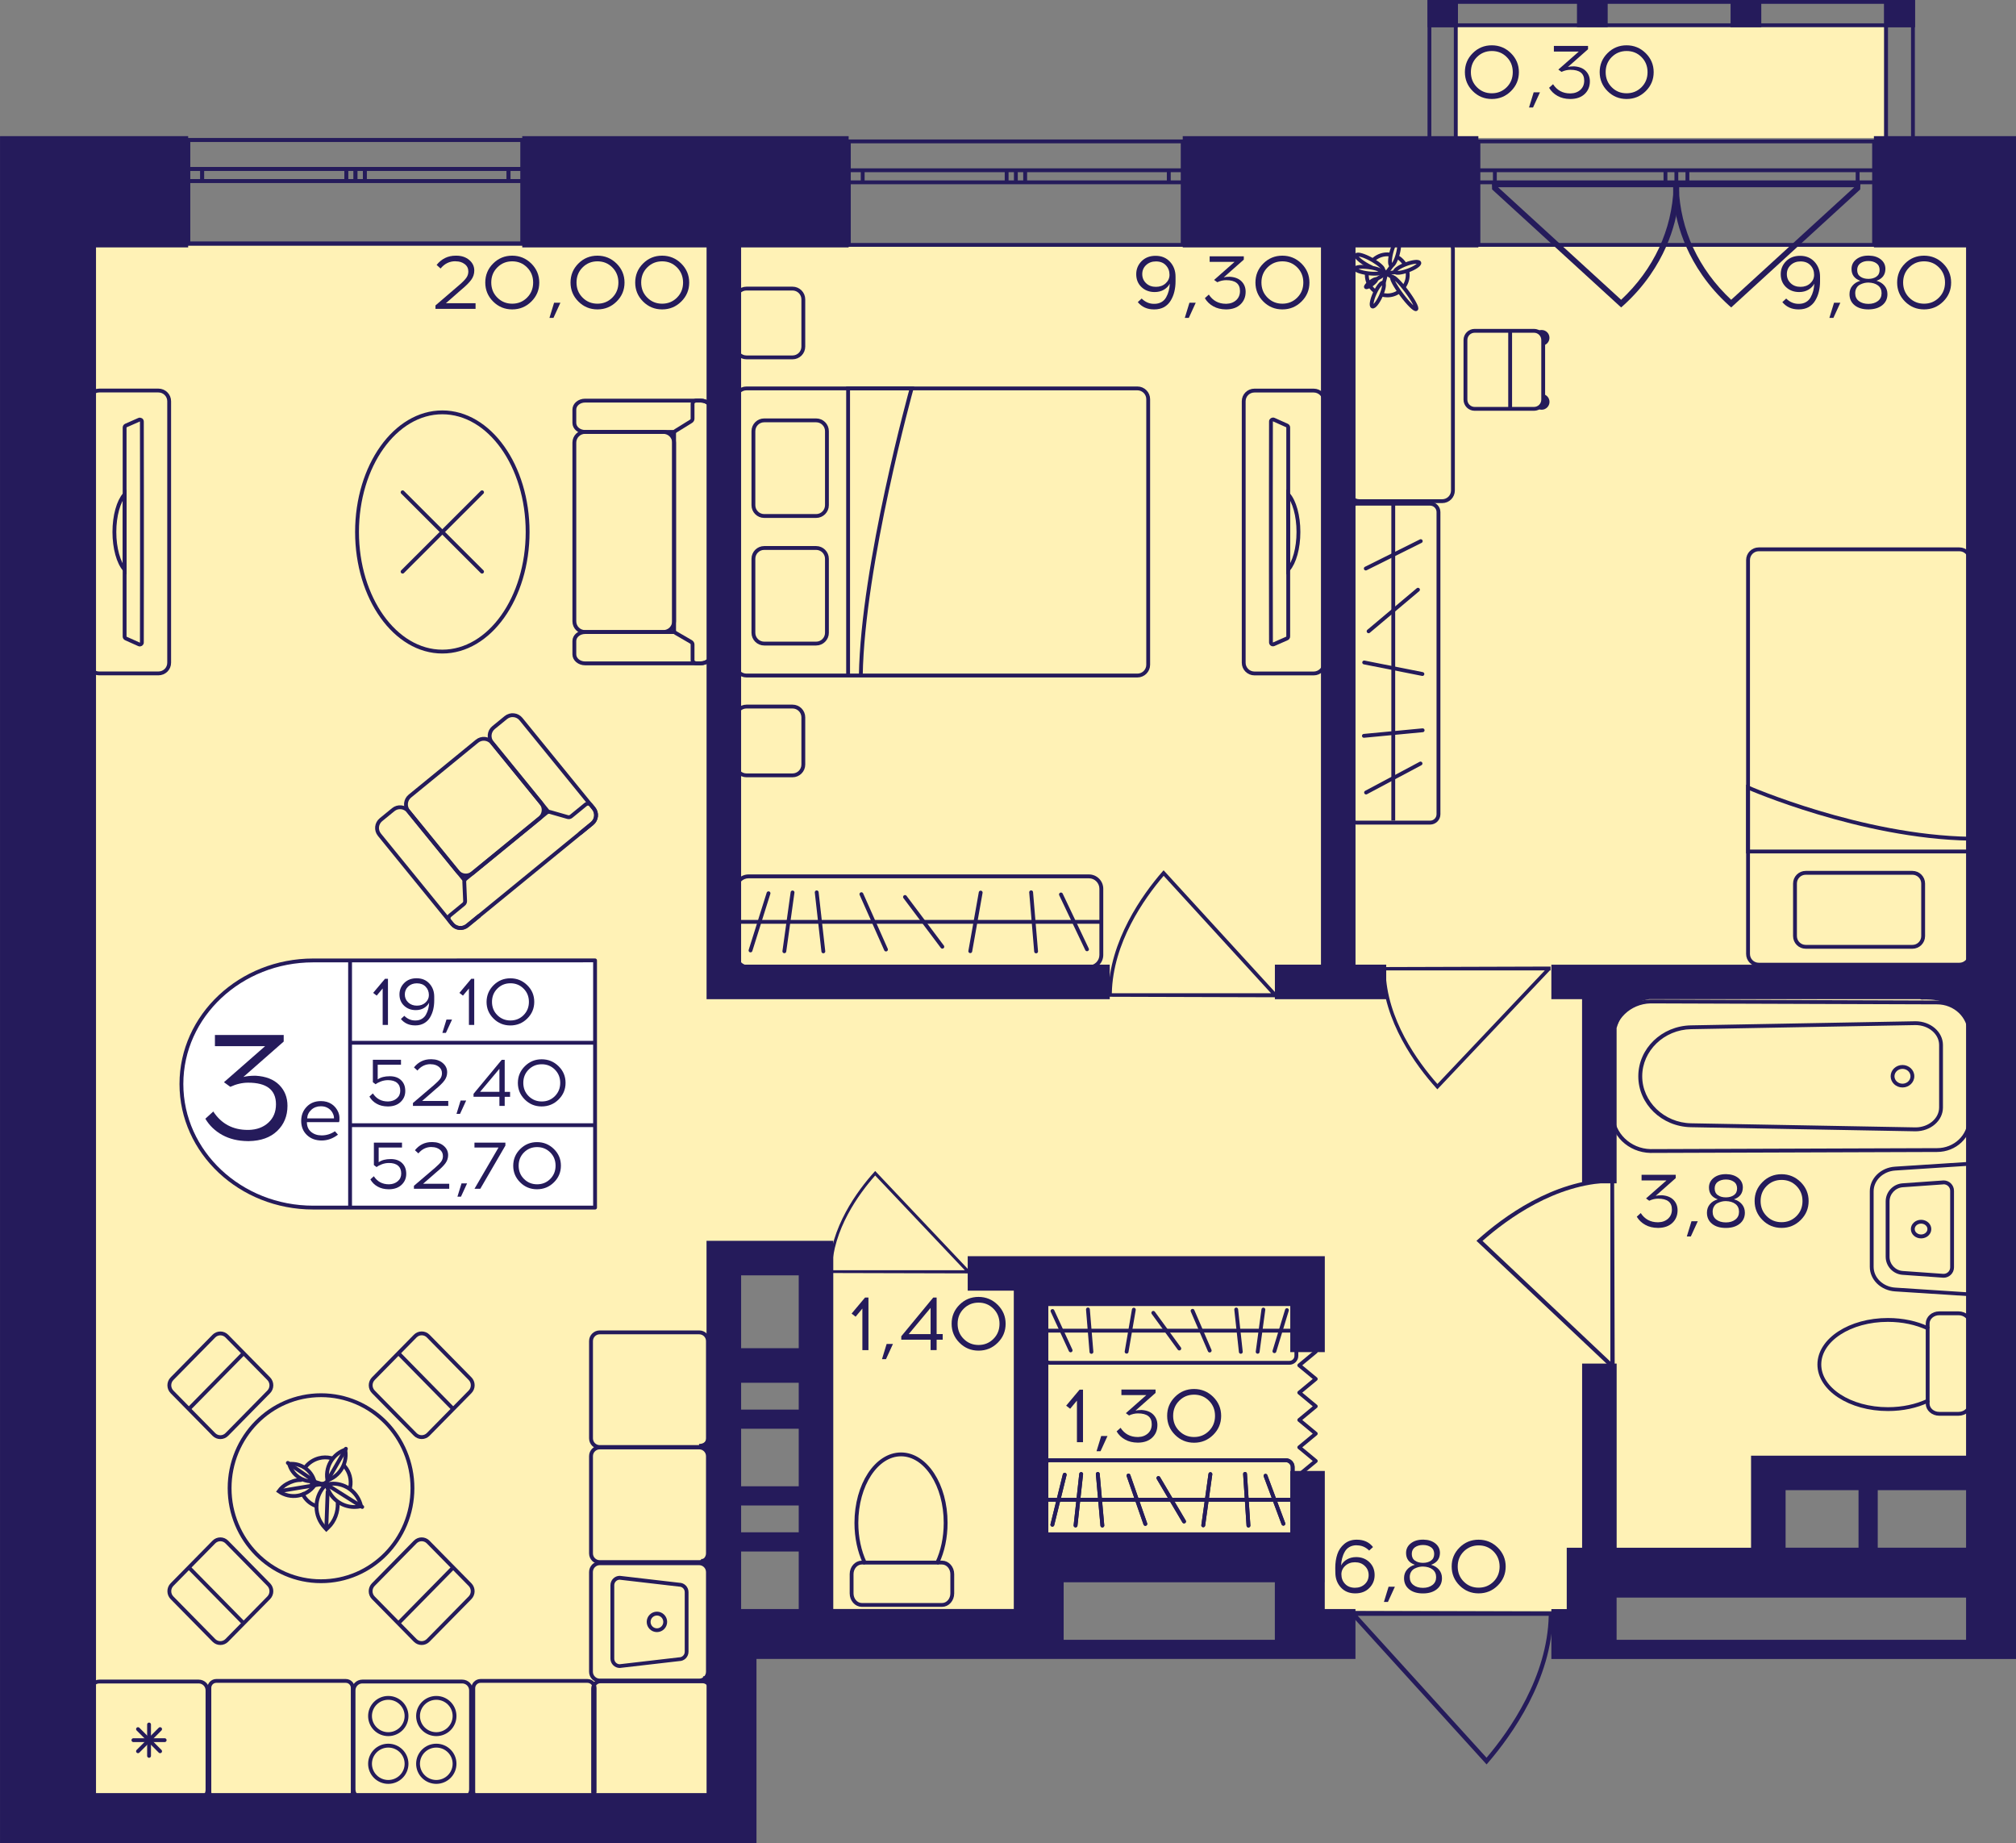<?xml version="1.0" encoding="utf-8"?>
<!-- Generator: Adobe Illustrator 24.3.0, SVG Export Plug-In . SVG Version: 6.00 Build 0)  -->
<svg version="1.1" id="Слой_1" xmlns="http://www.w3.org/2000/svg" xmlns:xlink="http://www.w3.org/1999/xlink" x="0px" y="0px"
	 viewBox="0 0 437.95 400.29" style="enable-background:new 0 0 437.95 400.29;" xml:space="preserve">
<rect x="0" y="0" width="437.95" height="400.29" fill="#808080" stroke="none"/>
<path style="fill:#FFF2B6;" d="M434.19,53.32H17.1v339.89c47.02,0,94.03,0,141.05,0c-0.3-39.99-0.6-79.98-0.9-119.96
	c6.67,0,13.35,0,20.02,0c0,26.66,0,53.32,0,79.98c15.57,0,31.14,0,46.71,0c0-5.55,0-11.11,0-16.66c20.02,0,40.04,0,60.06,0
	c0,4.44,0,8.89,0,13.33c20.02,0,40.04,0,60.06,0c1.11-3.33,2.22-6.66,3.34-10c12.23,0,24.47,0,36.7,0c0-6.66,0-13.33,0-19.99
	c15.57,0,31.14,0,46.71,0C431.97,231.04,433.08,142.18,434.19,53.32z"/>
<rect x="316.05" y="5.29" style="fill:#FFF2B6;" width="93.26" height="24.7"/>
<g>
	
		<rect x="409.31" y="0" transform="matrix(-1 -2.695437e-07 2.695437e-07 -1 825.29 5.907)" style="fill:#251B5B;" width="6.67" height="5.91"/>
	
		<rect x="310.17" y="0" transform="matrix(-1 -2.743021e-07 2.743021e-07 -1 626.89 5.907)" style="fill:#251B5B;" width="6.56" height="5.91"/>
	
		<rect x="342.57" y="0" transform="matrix(-1 -2.695476e-07 2.695476e-07 -1 691.82 5.907)" style="fill:#251B5B;" width="6.67" height="5.91"/>
	
		<rect x="375.94" y="0" transform="matrix(-1 -2.695437e-07 2.695437e-07 -1 758.554 5.907)" style="fill:#251B5B;" width="6.67" height="5.91"/>
	<g>
		<path style="fill:#251B5B;" d="M415.15,0.83v35.58h-5.01V0.83H415.15 M415.98,0h-6.67v37.25h6.67V0L415.98,0z"/>
	</g>
	<g>
		<path style="fill:#251B5B;" d="M315.83,0.83l0,35.58h-4.89V0.83H315.83 M316.67,0h-6.56v37.25h6.56L316.67,0L316.67,0z"/>
	</g>
	<g>
		<path style="fill:#251B5B;" d="M311,0.83l104.15,0v4.24L311,5.07V0.83 M310.17,0v5.91l105.82,0V0L310.17,0L310.17,0z"/>
	</g>
</g>
<g>
	<path style="fill:none;stroke:#251B5B;stroke-width:0.834;stroke-miterlimit:10;" d="M113.49,30.42l-72.59,0V52.9l72.59,0V30.42z
		 M40.9,30.42l72.59,0 M40.9,52.9l72.59,0 M40.9,36.69h3.02v2.62H40.9V36.69z M77.22,39.31h-2v-2.62h2V39.31z M43.92,36.69l31.3,0
		v2.62l-31.3,0V36.69z M77.22,36.69h2.03v2.62h-2.03V36.69z M113.49,39.31h-3.02v-2.62h3.02V39.31z M79.25,36.69h31.23v2.62H79.25
		V36.69z M40.9,36.69h3.02 M43.92,36.69v2.62 M43.92,39.31H40.9 M77.22,39.31h-2 M75.22,39.31v-2.62 M75.22,36.69h2 M43.92,36.69
		l31.3,0 M75.22,39.31l-31.3,0 M77.22,36.69h2.03 M79.25,36.69v2.62 M79.25,39.31h-2.03 M113.49,39.31h-3.02 M110.47,39.31v-2.62
		 M110.47,36.69h3.02 M79.25,36.69h31.23 M110.47,39.31H79.25"/>
</g>
<g>
	<path style="fill:none;stroke:#251B5B;stroke-width:0.834;stroke-miterlimit:10;" d="M256.92,30.71l-72.52,0v22.48l72.52,0V30.71z
		 M184.4,30.71l72.52,0 M184.4,53.19l72.52,0 M184.4,36.98h3.01v2.62h-3.01V36.98z M220.68,39.6h-2v-2.62h2V39.6z M187.41,36.98
		h31.27v2.62h-31.27V36.98z M220.68,36.98h2.02v2.62h-2.02V36.98z M256.92,39.6h-3.01v-2.62h3.01V39.6z M222.71,36.98l31.2,0v2.62
		l-31.2,0V36.98z M184.4,36.98h3.01 M187.41,36.98v2.62 M187.41,39.6h-3.01 M220.68,39.6h-2 M218.68,39.6v-2.62 M218.68,36.98h2
		 M187.41,36.98h31.27 M218.68,39.6h-31.27 M220.68,36.98h2.02 M222.71,36.98v2.62 M222.71,39.6h-2.02 M256.92,39.6h-3.01
		 M253.9,39.6v-2.62 M253.9,36.98h3.01 M222.71,36.98l31.2,0 M253.9,39.6l-31.2,0"/>
</g>
<g>
	<path style="fill:none;stroke:#251B5B;stroke-width:0.834;stroke-miterlimit:10;" d="M407.12,30.71l-85.95,0v22.48h85.95V30.71z
		 M321.17,30.71l85.95,0 M321.17,53.19h85.95 M321.17,36.98h3.57v2.62h-3.57V36.98z M364.17,39.6h-2.37v-2.62h2.37V39.6z
		 M324.74,36.98l37.06,0v2.62l-37.06,0V36.98z M364.17,36.98h2.4v2.62h-2.4V36.98z M407.12,39.6h-3.57v-2.62h3.57V39.6z
		 M366.57,36.98h36.98v2.62h-36.98V36.98z M321.17,36.98h3.57 M324.74,36.98v2.62 M324.74,39.6h-3.57 M364.17,39.6h-2.37
		 M361.8,39.6v-2.62 M361.8,36.98h2.37 M324.74,36.98l37.06,0 M361.8,39.6l-37.06,0 M364.17,36.98h2.4 M366.57,36.98v2.62
		 M366.57,39.6h-2.4 M407.12,39.6h-3.57 M403.54,39.6v-2.62 M403.54,36.98h3.57 M366.57,36.98h36.98 M403.54,39.6h-36.98"/>
</g>
<g>
	<path style="fill:none;stroke:#251B5B;stroke-width:0.834;stroke-miterlimit:10;" d="M113.49,30.42l-72.59,0V52.9l72.59,0V30.42z
		 M40.9,30.42l72.59,0 M40.9,52.9l72.59,0 M40.9,36.69h3.02v2.62H40.9V36.69z M77.22,39.31h-2v-2.62h2V39.31z M43.92,36.69l31.3,0
		v2.62l-31.3,0V36.69z M77.22,36.69h2.03v2.62h-2.03V36.69z M113.49,39.31h-3.02v-2.62h3.02V39.31z M79.25,36.69h31.23v2.62H79.25
		V36.69z M40.9,36.69h3.02 M43.92,36.69v2.62 M43.92,39.31H40.9 M77.22,39.31h-2 M75.22,39.31v-2.62 M75.22,36.69h2 M43.92,36.69
		l31.3,0 M75.22,39.31l-31.3,0 M77.22,36.69h2.03 M79.25,36.69v2.62 M79.25,39.31h-2.03 M113.49,39.31h-3.02 M110.47,39.31v-2.62
		 M110.47,36.69h3.02 M79.25,36.69h31.23 M110.47,39.31H79.25"/>
</g>
<g>
	<path style="fill:#251B5B;" d="M352.65,66.35c2.23-2.02,4.17-4.22,5.81-6.58c5.85-8.41,6.26-16.26,6.31-17.86
		c0.03-1.01,0.01-1.84-0.02-2.37c-0.38-0.01-0.75-0.03-1.13-0.04h-39.45l-0.09-0.08c0.02,0.58,0.04,1.15,0.06,1.72l28.03,25.63
		L352.65,66.35z M325.44,40.67h38.12c-0.31,9.19-4.29,17.81-11.39,24.44L325.44,40.67z"/>
	<path style="fill:#251B5B;" d="M375.6,66.35c-2.23-2.02-4.17-4.22-5.81-6.58c-5.85-8.41-6.26-16.26-6.31-17.86
		c-0.03-1.01-0.01-1.84,0.02-2.37c0.38-0.01,0.75-0.03,1.13-0.04h39.45l0.09-0.08c-0.02,0.58-0.04,1.15-0.06,1.72l-28.03,25.63
		L375.6,66.35z M402.81,40.67h-38.12c0.31,9.19,4.29,17.81,11.39,24.44L402.81,40.67z"/>
</g>
<polyline style="fill:none;stroke:#251B5B;stroke-width:0.834;stroke-linecap:round;stroke-linejoin:round;stroke-miterlimit:10;" points="
	282.25,320.28 285.83,317.32 282.25,314.35 285.83,311.38 282.25,308.41 285.83,305.44 282.25,302.47 285.83,299.5 282.25,296.54 
	285.83,293.57 "/>
<path style="fill:#251B5B;" d="M240.66,216.49c0-0.25,0.01-0.5,0.01-0.76h0.1c0.24-11.46,7.42-21.44,11.74-26.41l0.27-0.3
	l24.43,26.71h0.16c0,0.29,0,0.58,0,0.87C265.13,216.56,252.9,216.52,240.66,216.49z M276.12,215.73l-23.33-25.51
	c-4.26,4.97-11.03,14.57-11.26,25.51L276.12,215.73z"/>
<path style="fill:#251B5B;" d="M300.13,210.04c0,0.24,0.01,0.48,0.01,0.73h0.1c0.24,11.08,7.42,20.72,11.74,25.53l0.27,0.29
	l24.43-25.82h0.16c0-0.28,0-0.56,0-0.84C324.6,209.97,312.37,210.01,300.13,210.04z M335.59,210.77l-23.33,24.66
	c-4.26-4.81-11.03-14.09-11.26-24.66L335.59,210.77z"/>
<path style="fill:#251B5B;" d="M180.01,276.49c0-0.2,0-0.4,0.01-0.61h0.08c0.2-9.24,6.19-17.29,9.8-21.3l0.22-0.25l20.38,21.54h0.13
	c0,0.23,0,0.47,0,0.7C200.42,276.55,190.22,276.52,180.01,276.49z M209.59,275.88l-19.47-20.57c-3.56,4.01-9.2,11.75-9.4,20.57
	H209.59z"/>
<path style="fill:#251B5B;" d="M350.65,255.89c-0.27,0-0.54,0.01-0.82,0.01v0.11c-12.48,0.27-23.34,8.34-28.76,13.19l-0.33,0.3
	l29.09,27.45v0.18c0.31,0,0.63,0,0.94,0C350.73,283.38,350.69,269.63,350.65,255.89z M349.83,295.73l-27.77-26.21
	c5.41-4.79,15.87-12.39,27.77-12.65V295.73z"/>
<path style="fill:#251B5B;" d="M337.47,350.03c0,0.3-0.01,0.6-0.01,0.91h-0.12c-0.28,13.85-8.9,25.9-14.08,31.91l-0.32,0.37
	l-29.3-32.27h-0.19c0-0.35,0-0.7,0-1.05C308.13,349.94,322.8,349.98,337.47,350.03z M294.95,350.94l27.98,30.82
	c5.11-6.01,13.22-17.61,13.51-30.82L294.95,350.94z"/>
<g>
	<path style="fill:none;stroke:#251B5B;stroke-width:0.834;stroke-linecap:square;stroke-miterlimit:10;" d="M74.94,318.55
		c0.48,0.58,0.84,1.27,1.05,2.04c0.21,0.8,0.24,1.61,0.09,2.39"/>
	<path style="fill:none;stroke:#251B5B;stroke-width:0.834;stroke-linecap:square;stroke-miterlimit:10;" d="M66.48,318.48
		c0.7-0.83,1.65-1.45,2.77-1.76c0.89-0.24,1.78-0.24,2.62-0.05"/>
	<path style="fill:none;stroke:#251B5B;stroke-width:0.834;stroke-linecap:square;stroke-miterlimit:10;" d="M68.66,327.09
		c-1.26-0.46-2.25-1.3-2.88-2.53"/>
	<g>
		<path style="fill:#251B5B;" d="M74.66,315.45c0.21,2.3-1.07,4.51-3.18,5.48C71.26,318.62,72.55,316.41,74.66,315.45 M75.3,314.33
			c-3.37,0.91-5.37,4.36-4.47,7.71C74.2,321.13,76.2,317.68,75.3,314.33L75.3,314.33z"/>
	</g>
	<path style="fill:none;stroke:#251B5B;stroke-width:0.834;stroke-linecap:round;stroke-miterlimit:10;" d="M67.68,322.04
		c0.25,0.12,0.43,0.38,0.67,0.55c-1.81,2.51-5.3,3.09-7.8,1.3c0.48-0.67,1.08-1.2,1.75-1.58c0.91-0.52,1.99-0.89,3.04-0.86"/>
	<g>
		<path style="fill:#251B5B;" d="M63.39,318.34c1.95,0.02,3.66,1.23,4.35,2.99C65.78,321.31,64.08,320.1,63.39,318.34 M63.33,317.51
			c-0.34,0-0.68,0.03-1.02,0.09v0c0.49,2.69,2.83,4.56,5.48,4.56c0.34,0,0.68-0.03,1.02-0.09
			C68.32,319.39,65.98,317.51,63.33,317.51L63.33,317.51z"/>
	</g>
	<path style="fill:none;stroke:#251B5B;stroke-width:0.834;stroke-linecap:round;stroke-miterlimit:10;" d="M73.36,326.5
		c0.08,1.86-0.61,3.9-2.09,5.28l-0.38,0.36l-0.35-0.38c-2.35-2.5-2.37-6.34-0.15-8.89c0.06-0.06,0.11-0.13,0.17-0.18"/>
	
		<line style="fill:none;stroke:#251B5B;stroke-width:0.834;stroke-linecap:round;stroke-linejoin:round;stroke-miterlimit:10;" x1="71.17" y1="323.99" x2="70.89" y2="331.88"/>
	<g>
		<path style="fill:#251B5B;" d="M72.36,322.66L72.36,322.66c2.57,0,4.86,1.73,5.57,4.17c-0.31,0.05-0.62,0.07-0.93,0.07
			c-2.57,0-4.86-1.73-5.57-4.17C71.74,322.68,72.05,322.66,72.36,322.66 M72.36,321.82c-0.48,0-0.98,0.05-1.47,0.16l-0.47,0.1
			l0.1,0.46c0.69,3.09,3.43,5.18,6.47,5.18c0.48,0,0.98-0.05,1.47-0.16l0.47-0.1l-0.1-0.46C78.14,323.92,75.4,321.82,72.36,321.82
			L72.36,321.82z"/>
	</g>
	
		<line style="fill:none;stroke:#251B5B;stroke-width:0.834;stroke-linecap:round;stroke-linejoin:round;stroke-miterlimit:10;" x1="70.65" y1="322.23" x2="78.69" y2="327.3"/>
	
		<line style="fill:none;stroke:#251B5B;stroke-width:0.834;stroke-linecap:round;stroke-miterlimit:10;" x1="68.09" y1="322.63" x2="60.89" y2="323.83"/>
	<polyline style="fill:none;stroke:#251B5B;stroke-width:0.834;stroke-linecap:round;stroke-miterlimit:10;" points="62.53,317.73 
		68.58,321.9 69.93,322.32 	"/>
	<path style="fill:none;stroke:#251B5B;stroke-width:0.834;stroke-linecap:round;stroke-miterlimit:10;" d="M70.57,322.46
		l0.52-0.78c0.03-0.05,4.05-7.02,4.05-7.02"/>
	
		<line style="fill:none;stroke:#251B5B;stroke-width:0.834;stroke-linecap:round;stroke-miterlimit:10;" x1="68.03" y1="322.64" x2="70.98" y2="322.14"/>
	
		<line style="fill:none;stroke:#251B5B;stroke-width:0.834;stroke-linecap:round;stroke-miterlimit:10;" x1="70.64" y1="322.72" x2="69.65" y2="322.42"/>
	<polygon style="fill:none;stroke:#251B5B;stroke-width:0.834;stroke-linecap:round;stroke-miterlimit:10;" points="70.56,322.66 
		70.04,322.4 70.37,322.23 	"/>
	<polygon style="fill:#251B5B;" points="67.34,322.1 68.58,321.9 69.47,322.26 68.09,322.63 	"/>
	<path style="fill:#251B5B;" d="M69.64,322.09c0.04-0.01,1.21-0.2,1.21-0.2l-0.33,0.38l-0.71,0.09L69.64,322.09z"/>
	<polygon style="fill:#251B5B;" points="69.21,322.52 70.49,322.89 70.58,322.74 69.82,322.35 	"/>
</g>
<g>
	<path style="fill:none;stroke:#251B5B;stroke-width:0.834;stroke-miterlimit:10;" d="M21.55,84.82l12.86,0
		c1.3,0,2.34,1.05,2.34,2.32l0,56.8c0,1.3-1.04,2.32-2.34,2.32H21.55c-1.29,0-2.34-1.03-2.34-2.32l0-56.8
		C19.21,85.87,20.26,84.82,21.55,84.82z M27.07,138.27c0,0.17,0.12,0.33,0.27,0.4l2.86,1.28c0.3,0.12,0.62-0.08,0.62-0.4
		c0-2.03,0.02-8.37,0.02-15.84l0-16.3c0-7.47-0.02-13.83-0.02-15.84c0-0.33-0.32-0.53-0.62-0.4l-2.86,1.26
		c-0.15,0.07-0.27,0.23-0.27,0.42L27.07,138.27z"/>
	<g>
		<path style="fill:none;stroke:#251B5B;stroke-width:0.834;stroke-miterlimit:10;" d="M24.85,115.55c0,3.55,0.9,6.66,2.22,8.17
			l0-16.34C25.75,108.89,24.85,111.98,24.85,115.55z"/>
	</g>
</g>
<g>
	<g>
		<path style="fill:#251B5B;" d="M151.87,339.94c0.83,0,1.5,0.67,1.5,1.5v21.65c0,0.83-0.67,1.5-1.5,1.5H130.3
			c-0.83,0-1.5-0.67-1.5-1.5v-21.65c0-0.83,0.67-1.5,1.5-1.5H151.87 M151.87,339.11H130.3c-1.29,0-2.33,1.04-2.33,2.33v21.65
			c0,1.29,1.04,2.33,2.33,2.33h21.57c1.29,0,2.33-1.04,2.33-2.33v-21.65C154.2,340.15,153.16,339.11,151.87,339.11L151.87,339.11z"
			/>
	</g>
	<g>
		<path style="fill:#251B5B;" d="M134.6,343.1l12.85,1.49l0.05,0.01h0.05c0.66,0,1.2,0.54,1.2,1.21v12.94c0,0.67-0.54,1.21-1.2,1.21
			h-0.05l-0.05,0.01l-12.85,1.49c-0.64-0.02-1.16-0.55-1.16-1.21V344.3C133.44,343.65,133.95,343.12,134.6,343.1 M134.64,342.26
			c-1.12,0-2.03,0.91-2.03,2.04v15.93c0,1.13,0.91,2.04,2.03,2.04l12.9-1.49c1.12,0,2.03-0.91,2.03-2.04V345.8
			c0-1.13-0.91-2.04-2.03-2.04L134.64,342.26L134.64,342.26z"/>
	</g>
	<g>
		<path style="fill:#251B5B;" d="M142.71,350.88c0.76,0,1.38,0.62,1.38,1.39s-0.62,1.39-1.38,1.39s-1.38-0.62-1.38-1.39
			S141.95,350.88,142.71,350.88 M142.71,350.04c-1.22,0-2.22,1-2.22,2.22c0,1.23,0.99,2.22,2.22,2.22c1.22,0,2.22-1,2.22-2.22
			C144.93,351.04,143.93,350.04,142.71,350.04L142.71,350.04z"/>
	</g>
</g>
<g>
	<g>
		<path style="fill:#251B5B;" d="M100.41,365.63c0.83,0,1.5,0.67,1.5,1.5v21.53c0,0.83-0.67,1.5-1.5,1.5H78.72
			c-0.83,0-1.5-0.67-1.5-1.5v-21.53c0-0.83,0.67-1.5,1.5-1.5H100.41 M100.41,364.8H78.72c-1.29,0-2.33,1.04-2.33,2.33v21.53
			c0,1.29,1.04,2.33,2.33,2.33h21.69c1.29,0,2.33-1.04,2.33-2.33v-21.53C102.74,365.84,101.7,364.8,100.41,364.8L100.41,364.8z"/>
	</g>
	<g>
		<g>
			<path style="fill:#251B5B;" d="M94.78,379.56c1.96,0,3.55,1.58,3.55,3.52s-1.59,3.52-3.55,3.52c-1.96,0-3.55-1.58-3.55-3.52
				S92.83,379.56,94.78,379.56 M94.78,378.72c-2.42,0-4.38,1.95-4.38,4.36c0,2.41,1.96,4.36,4.38,4.36c2.42,0,4.38-1.95,4.38-4.36
				C99.17,380.68,97.21,378.72,94.78,378.72L94.78,378.72z"/>
		</g>
		<g>
			<path style="fill:#251B5B;" d="M84.35,369.18c1.96,0,3.55,1.58,3.55,3.52s-1.59,3.52-3.55,3.52c-1.96,0-3.55-1.58-3.55-3.52
				S82.39,369.18,84.35,369.18 M84.35,368.35c-2.42,0-4.38,1.95-4.38,4.36s1.96,4.36,4.38,4.36c2.42,0,4.38-1.95,4.38-4.36
				S86.77,368.35,84.35,368.35L84.35,368.35z"/>
		</g>
		<g>
			<path style="fill:#251B5B;" d="M84.35,379.56c1.96,0,3.55,1.58,3.55,3.52s-1.59,3.52-3.55,3.52c-1.96,0-3.55-1.58-3.55-3.52
				S82.39,379.56,84.35,379.56 M84.35,378.72c-2.42,0-4.38,1.95-4.38,4.36c0,2.41,1.96,4.36,4.38,4.36c2.42,0,4.38-1.95,4.38-4.36
				C88.73,380.68,86.77,378.72,84.35,378.72L84.35,378.72z"/>
		</g>
		<g>
			<path style="fill:#251B5B;" d="M94.78,369.18c1.96,0,3.55,1.58,3.55,3.52s-1.59,3.52-3.55,3.52c-1.96,0-3.55-1.58-3.55-3.52
				S92.83,369.18,94.78,369.18 M94.78,368.35c-2.42,0-4.38,1.95-4.38,4.36s1.96,4.36,4.38,4.36c2.42,0,4.38-1.95,4.38-4.36
				S97.21,368.35,94.78,368.35L94.78,368.35z"/>
		</g>
	</g>
</g>
<g>
	<g>
		<path style="fill:#251B5B;" d="M43.16,365.63c0.83,0,1.5,0.67,1.5,1.5v21.65c0,0.83-0.67,1.5-1.5,1.5H21.59
			c-0.83,0-1.5-0.67-1.5-1.5v-21.65c0-0.83,0.67-1.5,1.5-1.5H43.16 M43.16,364.8H21.59c-1.29,0-2.33,1.04-2.33,2.33v21.65
			c0,1.29,1.04,2.33,2.33,2.33h21.57c1.29,0,2.33-1.04,2.33-2.33v-21.65C45.49,365.84,44.45,364.8,43.16,364.8L43.16,364.8z"/>
	</g>
	<g>
		
			<line style="fill:none;stroke:#251B5B;stroke-width:0.834;stroke-linecap:round;stroke-miterlimit:10;" x1="28.98" y1="377.95" x2="35.77" y2="377.95"/>
		
			<line style="fill:none;stroke:#251B5B;stroke-width:0.834;stroke-linecap:round;stroke-miterlimit:10;" x1="29.98" y1="375.55" x2="34.78" y2="380.36"/>
		
			<line style="fill:none;stroke:#251B5B;stroke-width:0.834;stroke-linecap:round;stroke-miterlimit:10;" x1="32.38" y1="374.55" x2="32.38" y2="381.36"/>
		
			<line style="fill:none;stroke:#251B5B;stroke-width:0.834;stroke-linecap:round;stroke-miterlimit:10;" x1="34.78" y1="375.55" x2="29.98" y2="380.36"/>
	</g>
</g>
<g>
	<path style="fill:none;stroke:#251B5B;stroke-width:0.834;stroke-miterlimit:10;" d="M154.57,139.24v2.88
		c0,1.08-1.05,1.96-2.34,1.96h-0.94l-24.18,0c-1.29,0-2.34-0.88-2.34-1.96v-2.88c0-1.09,1.05-1.96,2.34-1.96l19.46,0"/>
	<path style="fill:none;stroke:#251B5B;stroke-width:0.834;stroke-miterlimit:10;" d="M154.57,91.85v-2.88
		c0-1.09-1.05-1.96-2.34-1.96h-0.94l-24.18,0c-1.29,0-2.34,0.87-2.34,1.96v2.88c0,1.08,1.05,1.96,2.34,1.96l19.42,0"/>
	<path style="fill:none;stroke:#251B5B;stroke-width:0.834;stroke-miterlimit:10;" d="M124.77,96.14l0,38.8
		c0,1.29,1.04,2.33,2.33,2.33l17,0c1.29,0,2.33-1.04,2.33-2.33l0-38.8c0-1.29-1.04-2.33-2.33-2.33l-17,0
		C125.82,93.81,124.77,94.85,124.77,96.14z"/>
	<path style="fill:none;stroke:#251B5B;stroke-width:0.834;stroke-miterlimit:10;" d="M150.12,91.5l-3.34,2.07
		c-0.21,0.13-0.34,0.34-0.34,0.56l0,42.79c0,0.23,0.13,0.44,0.36,0.57l3.29,1.91c0.22,0.13,0.36,0.35,0.36,0.57v3.39
		c0,0.39,0.37,0.7,0.84,0.7h0.93c1.29,0,2.34-0.88,2.34-1.96l0-53.14c0-1.08-1.05-1.96-2.34-1.96h-0.93c-0.46,0-0.84,0.31-0.84,0.7
		l0,3.23C150.45,91.16,150.33,91.37,150.12,91.5z"/>
</g>
<g>
	
		<ellipse style="fill:none;stroke:#251B5B;stroke-width:0.834;stroke-miterlimit:10;" cx="96.09" cy="115.54" rx="18.53" ry="25.98"/>
	<g>
		
			<line style="fill:none;stroke:#251B5B;stroke-width:0.834;stroke-linecap:round;stroke-miterlimit:10;" x1="104.72" y1="106.92" x2="87.46" y2="124.16"/>
		
			<line style="fill:none;stroke:#251B5B;stroke-width:0.834;stroke-linecap:round;stroke-miterlimit:10;" x1="104.72" y1="124.16" x2="87.46" y2="106.92"/>
	</g>
</g>
<g>
	<g>
		<g>
			<path style="fill:#251B5B;" d="M279.33,317.57c0.59,0,1.07,0.48,1.07,1.07v14.19c0,0.59-0.48,1.07-1.07,1.07h-51.25
				c-0.59,0-1.07-0.48-1.07-1.07v-14.19c0-0.59,0.48-1.07,1.07-1.07H279.33 M279.33,316.73h-51.25c-1.05,0-1.9,0.85-1.9,1.9v14.19
				c0,1.05,0.85,1.9,1.9,1.9h51.25c1.05,0,1.9-0.85,1.9-1.9v-14.19C281.23,317.59,280.38,316.73,279.33,316.73L279.33,316.73z"/>
		</g>
	</g>
	
		<line style="fill:none;stroke:#251B5B;stroke-width:0.834;stroke-miterlimit:10;" x1="281.24" y1="325.73" x2="226.36" y2="325.73"/>
	
		<line style="fill:none;stroke:#251B5B;stroke-width:0.834;stroke-linecap:round;stroke-miterlimit:10;" x1="271.21" y1="331.34" x2="270.47" y2="320.12"/>
	
		<line style="fill:none;stroke:#251B5B;stroke-width:0.834;stroke-linecap:round;stroke-miterlimit:10;" x1="261.39" y1="331.29" x2="262.94" y2="320.17"/>
	
		<line style="fill:none;stroke:#251B5B;stroke-width:0.834;stroke-linecap:round;stroke-miterlimit:10;" x1="228.61" y1="331.16" x2="231.29" y2="320.3"/>
	
		<line style="fill:none;stroke:#251B5B;stroke-width:0.834;stroke-linecap:round;stroke-miterlimit:10;" x1="257.22" y1="330.45" x2="251.65" y2="321.02"/>
	
		<line style="fill:none;stroke:#251B5B;stroke-width:0.834;stroke-linecap:round;stroke-miterlimit:10;" x1="248.81" y1="330.98" x2="245.15" y2="320.48"/>
	
		<line style="fill:none;stroke:#251B5B;stroke-width:0.834;stroke-linecap:round;stroke-miterlimit:10;" x1="239.47" y1="331.33" x2="238.48" y2="320.13"/>
	
		<line style="fill:none;stroke:#251B5B;stroke-width:0.834;stroke-linecap:round;stroke-miterlimit:10;" x1="233.65" y1="331.32" x2="234.87" y2="320.15"/>
	
		<line style="fill:none;stroke:#251B5B;stroke-width:0.834;stroke-linecap:round;stroke-miterlimit:10;" x1="278.8" y1="330.94" x2="274.92" y2="320.53"/>
	<g>
		<g>
			<path style="fill:#251B5B;" d="M279.33,317.57c0.59,0,1.07,0.48,1.07,1.07v14.19c0,0.59-0.48,1.07-1.07,1.07h-51.25
				c-0.59,0-1.07-0.48-1.07-1.07v-14.19c0-0.59,0.48-1.07,1.07-1.07H279.33 M279.33,316.73h-51.25c-1.05,0-1.9,0.85-1.9,1.9v14.19
				c0,1.05,0.85,1.9,1.9,1.9h51.25c1.05,0,1.9-0.85,1.9-1.9v-14.19C281.23,317.59,280.38,316.73,279.33,316.73L279.33,316.73z"/>
		</g>
	</g>
	
		<line style="fill:none;stroke:#251B5B;stroke-width:0.834;stroke-miterlimit:10;" x1="281.24" y1="325.73" x2="226.36" y2="325.73"/>
	
		<line style="fill:none;stroke:#251B5B;stroke-width:0.834;stroke-linecap:round;stroke-miterlimit:10;" x1="271.21" y1="331.34" x2="270.47" y2="320.12"/>
	
		<line style="fill:none;stroke:#251B5B;stroke-width:0.834;stroke-linecap:round;stroke-miterlimit:10;" x1="261.39" y1="331.29" x2="262.94" y2="320.17"/>
	
		<line style="fill:none;stroke:#251B5B;stroke-width:0.834;stroke-linecap:round;stroke-miterlimit:10;" x1="228.61" y1="331.16" x2="231.29" y2="320.3"/>
	
		<line style="fill:none;stroke:#251B5B;stroke-width:0.834;stroke-linecap:round;stroke-miterlimit:10;" x1="257.22" y1="330.45" x2="251.65" y2="321.02"/>
	
		<line style="fill:none;stroke:#251B5B;stroke-width:0.834;stroke-linecap:round;stroke-miterlimit:10;" x1="248.81" y1="330.98" x2="245.15" y2="320.48"/>
	
		<line style="fill:none;stroke:#251B5B;stroke-width:0.834;stroke-linecap:round;stroke-miterlimit:10;" x1="239.47" y1="331.33" x2="238.48" y2="320.13"/>
	
		<line style="fill:none;stroke:#251B5B;stroke-width:0.834;stroke-linecap:round;stroke-miterlimit:10;" x1="233.65" y1="331.32" x2="234.87" y2="320.15"/>
	
		<line style="fill:none;stroke:#251B5B;stroke-width:0.834;stroke-linecap:round;stroke-miterlimit:10;" x1="278.8" y1="330.94" x2="274.92" y2="320.53"/>
</g>
<g>
	<g>
		<path style="fill:none;stroke:#251B5B;stroke-width:0.834;stroke-miterlimit:10;" d="M418.76,304.24v0.62
			c0,1.22,1.13,2.21,2.51,2.21h4.19c1.4,0,2.51-1,2.51-2.21v-17.41c0-1.22-1.11-2.21-2.51-2.21h-4.19c-1.38,0-2.51,1-2.51,2.21v1.03
			"/>
	</g>
	<g>
		<path style="fill:none;stroke:#251B5B;stroke-width:0.834;stroke-miterlimit:10;" d="M395.23,296.36c0,5.35,6.67,9.69,14.9,9.69
			c3.21,0,6.2-0.66,8.63-1.8v-15.77c-2.43-1.14-5.42-1.8-8.63-1.8C401.9,286.67,395.23,291.01,395.23,296.36z"/>
	</g>
</g>
<g>
	<g>
		<path style="fill:#251B5B;" d="M358.55,217.93l62.26,0.21c3.67,0,6.66,2.82,6.66,6.28v18.67c0,3.46-2.99,6.28-6.66,6.28
			l-62.25,0.21c-4.35-0.09-7.89-3.51-7.89-7.62v-16.42C350.66,221.44,354.2,218.03,358.55,217.93 M358.54,217.09
			c-4.84,0.1-8.71,3.86-8.71,8.45v16.42c0,4.59,3.87,8.35,8.71,8.45l62.27-0.21c4.14,0,7.49-3.18,7.49-7.11v-18.67
			c0-3.93-3.36-7.11-7.49-7.11L358.54,217.09L358.54,217.09z"/>
	</g>
	<g>
		<path style="fill:#251B5B;" d="M416.12,222.64c2.83,0,5.13,1.95,5.13,4.33l0,13.56c0,2.39-2.3,4.33-5.12,4.33l-48.78-0.89
			c-5.84-0.12-10.6-4.7-10.6-10.22c0-5.52,4.75-10.11,10.6-10.22L416.12,222.64 M416.11,221.81l-48.79,0.89
			c-6.34,0.13-11.42,5.04-11.42,11.06c0,6.02,5.07,10.93,11.42,11.06l48.79,0.89c3.3,0,5.97-2.31,5.97-5.17l0-13.56
			C422.08,224.12,419.41,221.81,416.11,221.81L416.11,221.81z"/>
	</g>
	<g>
		<path style="fill:#251B5B;" d="M413.29,232.15c0.96,0,1.74,0.72,1.74,1.61s-0.78,1.61-1.74,1.61s-1.74-0.72-1.74-1.61
			S412.34,232.15,413.29,232.15 M413.29,231.31c-1.42,0-2.57,1.09-2.57,2.44s1.15,2.44,2.57,2.44s2.57-1.09,2.57-2.44
			C415.87,232.41,414.71,231.31,413.29,231.31L413.29,231.31z"/>
	</g>
</g>
<g>
	<g>
		<path style="fill:#251B5B;" d="M417.33,265.76c0.76,0,1.38,0.53,1.38,1.18s-0.62,1.18-1.38,1.18s-1.38-0.53-1.38-1.18
			S416.57,265.76,417.33,265.76 M417.33,264.93c-1.22,0-2.22,0.9-2.22,2.02s0.99,2.02,2.22,2.02s2.22-0.9,2.22-2.02
			S418.55,264.93,417.33,264.93L417.33,264.93z"/>
	</g>
	<g>
		<path style="fill:#251B5B;" d="M427.56,253.2v27.49l-15.85-1.03c-2.63-0.17-4.69-2.15-4.69-4.51v-16.41
			c0-2.36,2.06-4.34,4.69-4.51L427.56,253.2 M428.4,252.31l-16.74,1.08c-3.08,0.2-5.47,2.53-5.47,5.34v16.41
			c0,2.81,2.39,5.14,5.47,5.34l16.74,1.08V252.31L428.4,252.31z"/>
	</g>
	<g>
		<path style="fill:#251B5B;" d="M422.23,257.22c0.78,0,1.42,0.63,1.42,1.41v16.63c0,0.78-0.63,1.41-1.42,1.41c-0.03,0-0.07,0-0.1,0
			l-8.77-0.62c-1.62-0.11-2.88-1.47-2.88-3.08v-12.03c0-1.61,1.27-2.97,2.88-3.08l8.77-0.62
			C422.16,257.22,422.19,257.22,422.23,257.22 M422.23,256.38c-0.05,0-0.11,0-0.16,0.01l-8.77,0.62c-2.06,0.15-3.66,1.86-3.66,3.92
			v12.03c0,2.06,1.6,3.77,3.66,3.92l8.77,0.62c0.05,0,0.11,0.01,0.16,0.01c1.23,0,2.25-1,2.25-2.25v-16.63
			C424.48,257.38,423.46,256.38,422.23,256.38L422.23,256.38z"/>
	</g>
</g>
<g>
	<path style="fill:#251B5B;" d="M127.61,365.5c0.64,0,1.16,0.52,1.16,1.16v22.46c0,0.64-0.52,1.16-1.16,1.16h-23.22
		c-0.64,0-1.16-0.52-1.16-1.16v-22.46c0-0.64,0.52-1.16,1.16-1.16H127.61 M127.61,364.67h-23.22c-1.1,0-2,0.89-2,2v22.46
		c0,1.1,0.89,1.99,1.99,1.99h23.22c1.1,0,1.99-0.89,1.99-1.99v-22.46C129.6,365.56,128.71,364.67,127.61,364.67L127.61,364.67z"/>
</g>
<g>
	
		<ellipse style="fill:none;stroke:#251B5B;stroke-width:0.834;stroke-miterlimit:10;" cx="69.74" cy="323.23" rx="19.86" ry="20.2"/>
	<g>
		<g>
			<path style="fill:none;stroke:#251B5B;stroke-width:0.834;stroke-miterlimit:10;" d="M58.37,344.16l-9.09-9.24
				c-0.78-0.79-2.04-0.79-2.82,0l-9.09,9.24c-0.78,0.79-0.78,2.08,0,2.87l9.09,9.24c0.78,0.79,2.04,0.79,2.82,0l9.09-9.24
				C59.15,346.24,59.15,344.95,58.37,344.16z"/>
			
				<line style="fill:none;stroke:#251B5B;stroke-width:0.834;stroke-miterlimit:10;" x1="40.9" y1="340.32" x2="53.06" y2="352.69"/>
		</g>
	</g>
	<g>
		<g>
			<path style="fill:none;stroke:#251B5B;stroke-width:0.834;stroke-miterlimit:10;" d="M81.11,302.3l9.09,9.24
				c0.78,0.79,2.04,0.79,2.82,0l9.09-9.24c0.78-0.79,0.78-2.08,0-2.87l-9.09-9.24c-0.78-0.79-2.04-0.79-2.82,0l-9.09,9.24
				C80.33,300.23,80.33,301.51,81.11,302.3z"/>
			
				<line style="fill:none;stroke:#251B5B;stroke-width:0.834;stroke-miterlimit:10;" x1="98.58" y1="306.15" x2="86.42" y2="293.77"/>
		</g>
	</g>
	<g>
		<g>
			<path style="fill:none;stroke:#251B5B;stroke-width:0.834;stroke-miterlimit:10;" d="M90.19,334.92l-9.09,9.24
				c-0.78,0.79-0.78,2.08,0,2.87l9.09,9.24c0.78,0.79,2.04,0.79,2.82,0l9.09-9.24c0.78-0.79,0.78-2.08,0-2.87l-9.09-9.24
				C92.24,334.13,90.97,334.13,90.19,334.92z"/>
			
				<line style="fill:none;stroke:#251B5B;stroke-width:0.834;stroke-miterlimit:10;" x1="86.42" y1="352.69" x2="98.58" y2="340.32"/>
		</g>
	</g>
	<g>
		<g>
			<path style="fill:none;stroke:#251B5B;stroke-width:0.834;stroke-miterlimit:10;" d="M49.28,311.55l9.09-9.24
				c0.78-0.79,0.78-2.08,0-2.87l-9.09-9.24c-0.78-0.79-2.04-0.79-2.82,0l-9.09,9.24c-0.78,0.79-0.78,2.08,0,2.87l9.09,9.24
				C47.24,312.34,48.5,312.34,49.28,311.55z"/>
			
				<line style="fill:none;stroke:#251B5B;stroke-width:0.834;stroke-miterlimit:10;" x1="53.06" y1="293.77" x2="40.9" y2="306.15"/>
		</g>
	</g>
</g>
<g>
	<path style="fill:#251B5B;" d="M151.9,314.79c0.81,0,1.47,0.66,1.47,1.47v21.13c0,0.81-0.66,1.47-1.47,1.47h-21.62
		c-0.81,0-1.47-0.66-1.47-1.47v-21.13c0-0.81,0.66-1.47,1.47-1.47H151.9 M151.9,313.95h-21.62c-1.27,0-2.31,1.03-2.31,2.31v21.13
		c0,1.27,1.03,2.31,2.31,2.31h21.62c1.27,0,2.31-1.03,2.31-2.31v-21.13C154.2,314.99,153.17,313.95,151.9,313.95L151.9,313.95z"/>
</g>
<g>
	<path style="fill:none;stroke:#251B5B;stroke-width:0.834;stroke-miterlimit:10;" d="M125.96,181.03l2.66-2.17
		c0.99-0.81,1.15-2.29,0.34-3.28l-0.59-0.72l-15.2-18.68c-0.81-0.99-2.28-1.14-3.28-0.33l-2.66,2.17c-1.01,0.82-1.15,2.29-0.34,3.28
		l12.23,15.03"/>
	<path style="fill:none;stroke:#251B5B;stroke-width:0.834;stroke-miterlimit:10;" d="M104.16,198.86l-2.66,2.17
		c-1.01,0.82-2.47,0.67-3.28-0.33l-0.59-0.72l-15.2-18.68c-0.81-0.99-0.67-2.46,0.34-3.28l2.66-2.17c0.99-0.81,2.47-0.67,3.28,0.33
		l12.21,15"/>
	<path style="fill:none;stroke:#251B5B;stroke-width:0.834;stroke-miterlimit:10;" d="M89.05,172.9l14.57-11.91
		c1-0.82,2.47-0.67,3.28,0.33l10.68,13.12c0.81,1,0.66,2.47-0.34,3.28l-14.57,11.91c-1,0.82-2.47,0.67-3.28-0.33l-10.68-13.12
		C87.9,175.18,88.05,173.71,89.05,172.9z"/>
	<path style="fill:none;stroke:#251B5B;stroke-width:0.834;stroke-miterlimit:10;" d="M101.04,195.69l-0.18-4.14
		c-0.01-0.26,0.1-0.52,0.31-0.68l17.55-14.35c0.21-0.17,0.49-0.23,0.76-0.16l3.84,1.1c0.26,0.08,0.54,0.02,0.76-0.16l3.13-2.56
		c0.36-0.29,0.88-0.24,1.17,0.12l0.59,0.72c0.81,1,0.66,2.47-0.34,3.28l-27.12,22.17c-1,0.82-2.47,0.67-3.28-0.33l-0.59-0.72
		c-0.29-0.36-0.24-0.88,0.12-1.17l2.98-2.44C100.94,196.2,101.05,195.95,101.04,195.69z"/>
</g>
<g>
	<path style="fill:none;stroke:#251B5B;stroke-width:0.834;stroke-miterlimit:10;" d="M379.74,207.19v-85.55
		c0-1.29,1.04-2.33,2.33-2.33h43.58c1.29,0,2.33,1.04,2.33,2.33v85.55c0,1.29-1.04,2.33-2.33,2.33h-43.58
		C380.78,209.52,379.74,208.48,379.74,207.19z"/>
	<path style="fill:none;stroke:#251B5B;stroke-width:0.834;stroke-miterlimit:10;" d="M417.78,191.9v11.41
		c0,1.29-1.04,2.33-2.33,2.33h-23.18c-1.29,0-2.33-1.04-2.33-2.33V191.9c0-1.29,1.04-2.33,2.33-2.33h23.18
		C416.74,189.57,417.78,190.62,417.78,191.9z"/>
	<path style="fill:none;stroke:#251B5B;stroke-width:0.834;stroke-miterlimit:10;" d="M427.98,184.94h-48.24v-13.89
		c0,0,24.51,10.72,48.24,11.11"/>
</g>
<g>
	<path style="fill:#251B5B;" d="M335.24,75.04c0.78-0.17,1.36-0.85,1.36-1.67c0-0.95-0.76-1.7-1.7-1.7c-0.35,0-0.68,0.1-0.96,0.28
		c0.75,0.3,1.3,1.03,1.3,1.9V75.04z"/>
	<path style="fill:#251B5B;" d="M334.91,88.99c0.93,0,1.7-0.77,1.7-1.7c0-0.83-0.58-1.52-1.36-1.68v1.2c0,0.85-0.55,1.58-1.3,1.88
		C334.23,88.89,334.56,88.99,334.91,88.99z"/>
	<g>
		<g>
			<path style="fill:none;stroke:#251B5B;stroke-width:0.834;stroke-miterlimit:10;" d="M318.35,73.85V86.8c0,1.11,0.9,2,2,2h12.89
				c1.11,0,2-0.9,2-2V73.85c0-1.11-0.9-2-2-2h-12.89C319.24,71.85,318.35,72.75,318.35,73.85z"/>
			
				<line style="fill:none;stroke:#251B5B;stroke-width:0.834;stroke-miterlimit:10;" x1="328.06" y1="88.99" x2="328.06" y2="71.67"/>
		</g>
	</g>
</g>
<g>
	<g>
		<g>
			<path style="fill:#251B5B;" d="M310.68,109.82c0.77,0,1.39,0.63,1.39,1.39v65.64c0,0.77-0.63,1.39-1.39,1.39h-16.01
				c-0.77,0-1.39-0.63-1.39-1.39v-65.64c0-0.77,0.63-1.39,1.39-1.39H310.68 M310.68,108.99h-16.01c-1.23,0-2.23,1-2.23,2.23v65.64
				c0,1.23,1,2.23,2.23,2.23h16.01c1.23,0,2.23-1,2.23-2.23v-65.64C312.9,109.98,311.91,108.99,310.68,108.99L310.68,108.99z"/>
		</g>
	</g>
	
		<line style="fill:none;stroke:#251B5B;stroke-width:0.834;stroke-miterlimit:10;" x1="302.67" y1="178.22" x2="302.67" y2="109.25"/>
	
		<line style="fill:none;stroke:#251B5B;stroke-width:0.834;stroke-linecap:round;stroke-miterlimit:10;" x1="296.29" y1="159.82" x2="309.05" y2="158.61"/>
	
		<line style="fill:none;stroke:#251B5B;stroke-width:0.834;stroke-linecap:round;stroke-miterlimit:10;" x1="296.35" y1="143.88" x2="309" y2="146.39"/>
	
		<line style="fill:none;stroke:#251B5B;stroke-width:0.834;stroke-linecap:round;stroke-miterlimit:10;" x1="297.31" y1="137.11" x2="308.04" y2="128.08"/>
	
		<line style="fill:none;stroke:#251B5B;stroke-width:0.834;stroke-linecap:round;stroke-miterlimit:10;" x1="296.7" y1="123.48" x2="308.64" y2="117.53"/>
	
		<line style="fill:none;stroke:#251B5B;stroke-width:0.834;stroke-linecap:round;stroke-miterlimit:10;" x1="296.76" y1="172.13" x2="308.59" y2="165.83"/>
</g>
<g>
	<path style="fill:none;stroke:#251B5B;stroke-width:0.834;stroke-miterlimit:10;" d="M305.26,57.55
		c-0.39-0.72-0.98-1.32-1.69-1.72"/>
	<path style="fill:none;stroke:#251B5B;stroke-width:0.834;stroke-miterlimit:10;" d="M305.73,58.89L305.73,58.89
		c0.05,0.26,0.08,0.53,0.08,0.81c0,1.03-0.34,1.98-0.94,2.73"/>
	<path style="fill:none;stroke:#251B5B;stroke-width:0.834;stroke-miterlimit:10;" d="M298.92,63.42
		c-0.53-0.35-0.98-0.81-1.32-1.35v-0.01"/>
	<path style="fill:none;stroke:#251B5B;stroke-width:0.834;stroke-miterlimit:10;" d="M297.26,57.99c0.03-0.08,0.06-0.15,0.09-0.22
		"/>
	<path style="fill:none;stroke:#251B5B;stroke-width:0.834;stroke-miterlimit:10;" d="M302.25,55.33
		c-0.28-0.05-0.58-0.09-0.88-0.09c-1.23,0-2.32,0.5-3.13,1.29"/>
	<path style="fill:none;stroke:#251B5B;stroke-width:0.834;stroke-miterlimit:10;" d="M296.94,59.28
		c-0.01,0.13-0.02,0.27-0.02,0.42c0,0.65,0.13,1.26,0.39,1.82"/>
	<path style="fill:none;stroke:#251B5B;stroke-width:0.834;stroke-miterlimit:10;" d="M300.23,64.01c0.37,0.09,0.75,0.15,1.14,0.15
		c0.96,0,1.84-0.3,2.57-0.82"/>
	<g>
		<path style="fill:none;stroke:#251B5B;stroke-width:0.834;stroke-miterlimit:10;" d="M298.02,58.11
			c-0.21-0.1-0.44-0.22-0.67-0.34c-0.05-0.03-0.11-0.05-0.17-0.09c-1.61-0.88-2.75-1.9-2.54-2.26c0.2-0.37,1.67,0.04,3.27,0.93
			c0.11,0.06,0.21,0.12,0.32,0.18c1.43,0.84,2.41,1.74,2.22,2.09c-0.03,0.06-0.1,0.1-0.2,0.12c-0.11,0.03-0.27,0.02-0.46-0.01"/>
		
			<ellipse transform="matrix(0.126 -0.992 0.992 0.126 201.675 346.066)" style="fill:none;stroke:#251B5B;stroke-width:0.834;stroke-miterlimit:10;" cx="297.13" cy="58.64" rx="0.66" ry="2.88"/>
		
			<ellipse transform="matrix(0.799 -0.602 0.602 0.799 22.89 191.563)" style="fill:none;stroke:#251B5B;stroke-width:0.834;stroke-miterlimit:10;" cx="297.76" cy="61.57" rx="1.41" ry="0.32"/>
		
			<ellipse transform="matrix(0.801 -0.599 0.599 0.801 22.673 195.362)" style="fill:none;stroke:#251B5B;stroke-width:0.834;stroke-miterlimit:10;" cx="304.95" cy="63.61" rx="0.66" ry="4.35"/>
		
			<ellipse transform="matrix(0.414 -0.91 0.91 0.414 117.109 309.996)" style="fill:none;stroke:#251B5B;stroke-width:0.834;stroke-miterlimit:10;" cx="299.45" cy="63.99" rx="2.83" ry="0.72"/>
		
			<ellipse transform="matrix(0.255 -0.967 0.967 0.255 172.469 333.989)" style="fill:none;stroke:#251B5B;stroke-width:0.834;stroke-miterlimit:10;" cx="303.06" cy="55.03" rx="2.83" ry="0.72"/>
		
			<ellipse transform="matrix(0.936 -0.351 0.351 0.936 -0.944 111.004)" style="fill:none;stroke:#251B5B;stroke-width:0.834;stroke-miterlimit:10;" cx="305.8" cy="58.11" rx="2.82" ry="0.72"/>
		
			<polyline style="fill:none;stroke:#251B5B;stroke-width:0.834;stroke-linecap:round;stroke-linejoin:round;stroke-miterlimit:10;" points="
			302.33,57.77 301.12,59.4 300.46,58.61 		"/>
		
			<polyline style="fill:none;stroke:#251B5B;stroke-width:0.834;stroke-linecap:round;stroke-linejoin:round;stroke-miterlimit:10;" points="
			299.98,59 301.12,59.4 303.16,59.1 		"/>
		
			<polyline style="fill:none;stroke:#251B5B;stroke-width:0.834;stroke-linecap:round;stroke-linejoin:round;stroke-miterlimit:10;" points="
			302.34,60.12 301.12,59.4 300.62,61.42 		"/>
		
			<line style="fill:none;stroke:#251B5B;stroke-width:0.834;stroke-miterlimit:10;" x1="301.12" y1="59.4" x2="298.89" y2="60.72"/>
	</g>
	<polygon style="fill:#251B5B;" points="300.26,58.73 299.96,58.96 300.9,59.33 300.56,58.73 	"/>
</g>
<path style="fill:none;stroke:#251B5B;stroke-width:0.834;stroke-miterlimit:10;" d="M292.98,54.14v52.38
	c0,1.29,1.04,2.33,2.33,2.33h17.99c1.29,0,2.33-1.04,2.33-2.33V54.14c0-1.29-1.04-2.33-2.33-2.33h-17.99
	C294.02,51.8,292.98,52.85,292.98,54.14z"/>
<g>
	<path style="fill:#251B5B;" d="M152.65,365.59c0.64,0,1.16,0.52,1.16,1.16v22.46c0,0.64-0.52,1.16-1.16,1.16h-22.22
		c-0.64,0-1.16-0.52-1.16-1.16v-22.46c0-0.64,0.52-1.16,1.16-1.16H152.65 M152.65,364.76h-22.22c-1.1,0-2,0.89-2,2v22.46
		c0,1.1,0.89,1.99,1.99,1.99h22.22c1.1,0,1.99-0.89,1.99-1.99v-22.46C154.64,365.65,153.75,364.76,152.65,364.76L152.65,364.76z"/>
</g>
<g>
	<path style="fill:#251B5B;" d="M151.9,289.8c0.81,0,1.47,0.66,1.47,1.47v21.13c0,0.81-0.66,1.47-1.47,1.47h-21.62
		c-0.81,0-1.47-0.66-1.47-1.47v-21.13c0-0.81,0.66-1.47,1.47-1.47H151.9 M151.9,288.96h-21.62c-1.27,0-2.31,1.03-2.31,2.31v21.13
		c0,1.27,1.03,2.31,2.31,2.31h21.62c1.27,0,2.31-1.03,2.31-2.31v-21.13C154.2,289.99,153.17,288.96,151.9,288.96L151.9,288.96z"/>
</g>
<g>
	<g>
		<path style="fill:none;stroke:#251B5B;stroke-width:0.834;stroke-miterlimit:10;" d="M162.16,84.36h84.93
			c1.29,0,2.34,1.05,2.34,2.34v57.68c0,1.29-1.05,2.34-2.34,2.34h-84.93c-1.29,0-2.34-1.05-2.34-2.34V86.7
			C159.82,85.41,160.87,84.36,162.16,84.36z"/>
		<g>
			<path style="fill:none;stroke:#251B5B;stroke-width:0.834;stroke-miterlimit:10;" d="M177.3,139.78h-11.29
				c-1.29,0-2.34-1.05-2.34-2.34v-16.08c0-1.29,1.05-2.34,2.34-2.34h11.29c1.29,0,2.34,1.05,2.34,2.34v16.08
				C179.64,138.73,178.59,139.78,177.3,139.78z"/>
			<path style="fill:none;stroke:#251B5B;stroke-width:0.834;stroke-miterlimit:10;" d="M177.3,112.07h-11.29
				c-1.29,0-2.34-1.05-2.34-2.34V93.64c0-1.29,1.05-2.34,2.34-2.34h11.29c1.29,0,2.34,1.05,2.34,2.34v16.08
				C179.64,111.02,178.59,112.07,177.3,112.07z"/>
		</g>
		<path style="fill:none;stroke:#251B5B;stroke-width:0.834;stroke-miterlimit:10;" d="M184.24,146.72V84.36h13.8
			c0,0-10.64,38.31-11.04,62.36"/>
	</g>
	<path style="fill:none;stroke:#251B5B;stroke-width:0.834;stroke-linecap:round;stroke-miterlimit:10;" d="M172.17,168.4h-10.01
		c-1.29,0-2.34-1.05-2.34-2.34V155.8c0-1.29,1.05-2.34,2.34-2.34h10.01c1.29,0,2.34,1.05,2.34,2.34v10.26
		C174.51,167.35,173.46,168.4,172.17,168.4z"/>
	<path style="fill:none;stroke:#251B5B;stroke-width:0.834;stroke-linecap:round;stroke-miterlimit:10;" d="M172.17,77.62h-10.01
		c-1.29,0-2.34-1.05-2.34-2.34V65.02c0-1.29,1.05-2.34,2.34-2.34h10.01c1.29,0,2.34,1.05,2.34,2.34v10.26
		C174.51,76.58,173.46,77.62,172.17,77.62z"/>
</g>
<g>
	<path style="fill:none;stroke:#251B5B;stroke-width:0.834;stroke-miterlimit:10;" d="M285.38,146.27h-12.86
		c-1.3,0-2.34-1.05-2.34-2.32v-56.8c0-1.3,1.04-2.32,2.34-2.32h12.86c1.29,0,2.34,1.03,2.34,2.32v56.8
		C287.72,145.22,286.67,146.27,285.38,146.27z M279.85,92.82c0-0.17-0.12-0.33-0.27-0.4l-2.86-1.28c-0.3-0.12-0.62,0.08-0.62,0.4
		c0,2.03-0.02,8.37-0.02,15.84v16.3c0,7.47,0.02,13.83,0.02,15.84c0,0.33,0.32,0.53,0.62,0.4l2.86-1.26
		c0.15-0.07,0.27-0.23,0.27-0.42V92.82z"/>
	<g>
		<path style="fill:none;stroke:#251B5B;stroke-width:0.834;stroke-miterlimit:10;" d="M282.07,115.54c0-3.55-0.9-6.66-2.22-8.17
			v16.34C281.17,122.19,282.07,119.11,282.07,115.54z"/>
	</g>
</g>
<g>
	<g>
		<g>
			<path style="fill:#251B5B;" d="M236.56,190.76c1.25,0,2.27,1.02,2.27,2.27v14.38c0,1.25-1.02,2.27-2.27,2.27h-73.95
				c-1.25,0-2.27-1.02-2.27-2.27v-14.38c0-1.25,1.02-2.27,2.27-2.27H236.56 M236.56,189.92h-73.95c-1.72,0-3.11,1.39-3.11,3.11
				v14.38c0,1.72,1.39,3.11,3.11,3.11h73.95c1.72,0,3.11-1.39,3.11-3.11v-14.38C239.67,191.32,238.28,189.92,236.56,189.92
				L236.56,189.92z"/>
		</g>
	</g>
	
		<line style="fill:none;stroke:#251B5B;stroke-width:0.834;stroke-miterlimit:10;" x1="239.34" y1="200.22" x2="159.78" y2="200.22"/>
	
		<line style="fill:none;stroke:#251B5B;stroke-width:0.834;stroke-linecap:round;stroke-miterlimit:10;" x1="225.08" y1="206.64" x2="224" y2="193.8"/>
	
		<line style="fill:none;stroke:#251B5B;stroke-width:0.834;stroke-linecap:round;stroke-miterlimit:10;" x1="210.78" y1="206.59" x2="213.04" y2="193.86"/>
	
		<line style="fill:none;stroke:#251B5B;stroke-width:0.834;stroke-linecap:round;stroke-miterlimit:10;" x1="163.04" y1="206.43" x2="166.95" y2="194.01"/>
	
		<line style="fill:none;stroke:#251B5B;stroke-width:0.834;stroke-linecap:round;stroke-miterlimit:10;" x1="204.71" y1="205.62" x2="196.6" y2="194.82"/>
	
		<line style="fill:none;stroke:#251B5B;stroke-width:0.834;stroke-linecap:round;stroke-miterlimit:10;" x1="192.47" y1="206.23" x2="187.13" y2="194.21"/>
	
		<line style="fill:none;stroke:#251B5B;stroke-width:0.834;stroke-linecap:round;stroke-miterlimit:10;" x1="178.86" y1="206.63" x2="177.42" y2="193.81"/>
	
		<line style="fill:none;stroke:#251B5B;stroke-width:0.834;stroke-linecap:round;stroke-miterlimit:10;" x1="170.39" y1="206.61" x2="172.17" y2="193.83"/>
	
		<line style="fill:none;stroke:#251B5B;stroke-width:0.834;stroke-linecap:round;stroke-miterlimit:10;" x1="236.14" y1="206.18" x2="230.48" y2="194.27"/>
</g>
<g>
	<g>
		<path style="fill:none;stroke:#251B5B;stroke-width:0.834;stroke-miterlimit:10;" d="M187.84,339.38h-0.62
			c-1.22,0-2.22,1.13-2.22,2.51v4.18c0,1.39,1,2.51,2.22,2.51h17.43c1.22,0,2.22-1.11,2.22-2.51v-4.18c0-1.38-1-2.51-2.22-2.51
			l-1.03,0"/>
	</g>
	<g>
		<path style="fill:none;stroke:#251B5B;stroke-width:0.834;stroke-miterlimit:10;" d="M195.74,315.88c-5.36,0-9.7,6.66-9.7,14.88
			c0,3.2,0.66,6.19,1.8,8.62h15.79c1.14-2.42,1.8-5.41,1.8-8.62C205.44,322.54,201.09,315.88,195.74,315.88z"/>
	</g>
</g>
<g>
	<g>
		<g>
			<path style="fill:#251B5B;" d="M280.11,282.46c0.6,0,1.09,0.49,1.09,1.09v10.93c0,0.6-0.49,1.09-1.09,1.09H228.1
				c-0.6,0-1.09-0.49-1.09-1.09v-10.93c0-0.6,0.49-1.09,1.09-1.09H280.11 M280.11,281.62H228.1c-1.06,0-1.93,0.86-1.93,1.93v10.93
				c0,1.06,0.86,1.93,1.93,1.93h52.01c1.06,0,1.93-0.86,1.93-1.93v-10.93C282.03,282.48,281.17,281.62,280.11,281.62L280.11,281.62z
				"/>
		</g>
	</g>
	
		<line style="fill:none;stroke:#251B5B;stroke-width:0.834;stroke-miterlimit:10;" x1="226.41" y1="289.01" x2="281.84" y2="289.01"/>
	
		<line style="fill:none;stroke:#251B5B;stroke-width:0.834;stroke-linecap:round;stroke-miterlimit:10;" x1="236.34" y1="284.4" x2="237.1" y2="293.62"/>
	
		<line style="fill:none;stroke:#251B5B;stroke-width:0.834;stroke-linecap:round;stroke-miterlimit:10;" x1="246.31" y1="284.45" x2="244.74" y2="293.58"/>
	
		<line style="fill:none;stroke:#251B5B;stroke-width:0.834;stroke-linecap:round;stroke-miterlimit:10;" x1="279.57" y1="284.55" x2="276.85" y2="293.47"/>
	
		<line style="fill:none;stroke:#251B5B;stroke-width:0.834;stroke-linecap:round;stroke-miterlimit:10;" x1="250.54" y1="285.14" x2="256.19" y2="292.89"/>
	
		<line style="fill:none;stroke:#251B5B;stroke-width:0.834;stroke-linecap:round;stroke-miterlimit:10;" x1="259.07" y1="284.7" x2="262.79" y2="293.33"/>
	
		<line style="fill:none;stroke:#251B5B;stroke-width:0.834;stroke-linecap:round;stroke-miterlimit:10;" x1="268.55" y1="284.41" x2="269.55" y2="293.61"/>
	
		<line style="fill:none;stroke:#251B5B;stroke-width:0.834;stroke-linecap:round;stroke-miterlimit:10;" x1="274.45" y1="284.43" x2="273.21" y2="293.6"/>
	
		<line style="fill:none;stroke:#251B5B;stroke-width:0.834;stroke-linecap:round;stroke-miterlimit:10;" x1="228.64" y1="284.74" x2="232.58" y2="293.29"/>
</g>
<g>
	<path style="fill:#251B5B;" d="M75.13,365.5c0.6,0,1.08,0.49,1.08,1.08v22.62c0,0.6-0.49,1.08-1.08,1.08H46.98
		c-0.6,0-1.08-0.49-1.08-1.08v-22.62c0-0.6,0.49-1.08,1.08-1.08H75.13 M75.13,364.67H46.98c-1.06,0-1.92,0.86-1.92,1.92v22.62
		c0,1.06,0.86,1.92,1.92,1.92h28.15c1.06,0,1.92-0.86,1.92-1.92v-22.62C77.05,365.53,76.19,364.67,75.13,364.67L75.13,364.67z"/>
</g>
<g>
	<polygon style="fill:#251B5B;stroke:#251B5B;stroke-width:0.834;stroke-miterlimit:10;" points="257.35,53.32 287.38,53.32 
		287.38,209.93 277.37,209.93 277.37,216.6 300.72,216.6 300.72,209.93 294.05,209.93 294.05,53.32 320.74,53.32 320.74,29.99 
		257.35,29.99 	"/>
	<polygon style="fill:#251B5B;stroke:#251B5B;stroke-width:0.834;stroke-miterlimit:10;" points="153.91,216.6 157.24,216.6 
		160.58,216.6 240.66,216.6 240.66,209.93 160.58,209.93 160.58,53.32 183.94,53.32 183.94,29.99 113.87,29.99 113.87,53.32 
		153.91,53.32 	"/>
	<path style="fill:#251B5B;stroke:#251B5B;stroke-width:0.834;stroke-miterlimit:10;" d="M287.38,343.23v-3.33v-3.33v-3.33V319.9
		h-6.67v13.33h-50.05h-3.34v-49.98h53.39v10h6.67v-10v-10h-6.67h-40.04h-13.35h-6.67h-10.01v6.66h10.01v3.33v49.98v3.33v13.33H180.6
		v-49.98v-6.66v-23.33h-3.34h-3.34h-13.35h-6.67v6.66v36.31c-0.1,0.18-0.22,0.36-0.4,0.53c-0.66,0.65-1.49,0.62-1.63,0.62
		c0.26,0.04,0.99,0.19,1.59,0.82c0.2,0.21,0.33,0.43,0.44,0.66v22.91c-0.66,0.63-1.47,0.61-1.61,0.6c0.26,0.04,0.99,0.19,1.59,0.82
		c0.01,0.01,0.02,0.03,0.03,0.04v10v3.33v3.33v3.33v4.34c-0.54,0.3-1.06,0.29-1.17,0.29c0.2,0.03,0.69,0.2,1.17,0.54v24.82h-51.18
		c-0.16-0.33-0.24-0.63-0.27-0.77c0,0.08,0,0.4-0.12,0.77H76.98c-0.04-0.22-0.04-0.4-0.04-0.45c-0.01,0.09-0.08,0.28-0.13,0.45
		H20.44V53.32h20.02V29.99H20.44H0.42v23.33v346.56h13.35h6.67h133.47h6.67h3.34v-39.99h56.72h10.01h46.71h6.67h3.34h6.67v-10h-6.67
		V343.23z M160.58,309.9h13.35v13.33h-13.35V309.9z M160.58,326.56h13.35v6.66h-13.35V326.56z M173.93,306.57h-13.35v-6.66h13.35
		V306.57z M173.93,276.58v16.66h-13.35v-16.66H173.93z M160.58,336.56h13.35v13.33h-13.35V336.56z M230.65,356.56v-6.66v-6.66h46.71
		v13.33H230.65z"/>
	<path style="fill:#251B5B;stroke:#251B5B;stroke-width:0.834;stroke-miterlimit:10;" d="M407.5,29.99v23.33h20.02v156.62h-90.09
		v6.66h6.67v39.99h6.67V223.2c0.32-1.07,0.76-2.14,1.45-3.09c1.64-2.27,4.02-3.17,5.99-3.51h69.31v0.2
		c-8.28-0.24-10.14-0.22-10.14-0.14c0,0.15,6.24-0.83,9.53,3.72c0.25,0.34,0.42,0.72,0.61,1.09v95.11H407.5h-3.34h-16.68h-6.67v6.66
		v13.33h-30.03v-39.99h-6.67v39.99h-3.34v10v3.33h-3.34v10h3.34h10.01h76.75h6.67h3.34V216.6v-6.66V53.32V39.99v-10H407.5z
		 M427.52,323.23v13.33H407.5v-13.33H427.52z M387.48,323.23h16.68v13.33h-16.68V323.23z M350.77,356.56v-6.66v-3.33h76.75v10
		H350.77z"/>
</g>
<g>
	<path style="fill:#FFFFFF;stroke:#251B5B;stroke-width:0.834;stroke-linejoin:round;stroke-miterlimit:10;" d="M129.27,208.59
		l0,53.69l-61.24,0c-15.79,0-28.62-12.03-28.62-26.84c0-14.81,12.83-26.84,28.62-26.84L129.27,208.59z M76.05,208.59l0,53.69
		 M76.05,226.48l53.23,0 M76.05,244.38l53.23,0"/>
	<g>
		<path style="fill:#251B5B;" d="M61.64,226.21l-8.77,7.7c0.65-0.18,1.54-0.27,2.66-0.27c2.23,0.13,3.93,0.8,5.13,2
			c1.19,1.2,1.79,2.71,1.79,4.53c0,2.22-0.75,4.04-2.24,5.47s-3.54,2.15-6.12,2.2h-0.3c-2.09-0.02-3.92-0.47-5.5-1.33
			c-1.57-0.87-2.8-2.04-3.68-3.53l1.72-1.57c1.75,2.67,4.25,4,7.49,4h0.2c1.75-0.04,3.18-0.57,4.28-1.58
			c1.1-1.01,1.65-2.34,1.65-3.98c0-3.13-2.01-4.7-6.04-4.7c-1.28,0-2.57,0.3-3.88,0.9l-1.38-1l8.94-7.83H46.69v-2.43h14.94V226.21z"
			/>
		<path style="fill:#251B5B;" d="M69.71,239.15c0.91,0,1.69,0.22,2.34,0.65c0.65,0.43,1.13,1.03,1.45,1.78
			c0.13,0.32,0.22,0.69,0.24,1.12c0.03,0.42,0,0.76-0.09,1.02h-6.98c0,0.88,0.29,1.58,0.88,2.09c0.59,0.51,1.35,0.78,2.29,0.79
			c1.07,0,2.04-0.3,2.92-0.9l0.66,0.74c-1.09,0.84-2.28,1.27-3.57,1.27c-1.31-0.01-2.37-0.41-3.19-1.2
			c-0.82-0.79-1.23-1.81-1.23-3.07c0-1.21,0.4-2.23,1.19-3.05C67.41,239.56,68.44,239.15,69.71,239.15z M69.71,240.27
			c-0.83,0-1.53,0.26-2.08,0.77c-0.56,0.51-0.86,1.13-0.9,1.86h5.82c0.02-0.29-0.04-0.61-0.19-0.95c-0.21-0.51-0.55-0.92-1.01-1.22
			C70.89,240.42,70.34,240.27,69.71,240.27z"/>
	</g>
	<g>
		<path style="fill:#251B5B;" d="M87.11,231.25h-5.06v3.19c0.64-0.46,1.51-0.69,2.62-0.69c1.06,0,1.88,0.29,2.48,0.88
			c0.6,0.58,0.89,1.36,0.89,2.34c0,0.93-0.33,1.71-0.99,2.35c-0.66,0.64-1.56,0.97-2.69,0.99h-0.15c-0.92-0.01-1.71-0.2-2.38-0.58
			c-0.67-0.37-1.2-0.89-1.58-1.56l0.75-0.69c0.77,1.17,1.85,1.75,3.26,1.75h0.07c0.75-0.02,1.37-0.24,1.87-0.67
			c0.5-0.42,0.75-0.98,0.75-1.67c0-0.74-0.23-1.31-0.69-1.7c-0.46-0.4-1.12-0.59-1.98-0.59c-0.51,0-1.02,0.09-1.51,0.27
			c-0.49,0.18-0.88,0.39-1.17,0.62L81,235.05v-4.87h6.11V231.25z"/>
		<path style="fill:#251B5B;" d="M97.39,240.2h-7.68v-0.64l4.56-3.89c0.65-0.56,1.1-1.02,1.36-1.37c0.26-0.36,0.38-0.76,0.38-1.2
			c0-0.59-0.23-1.07-0.7-1.42c-0.46-0.35-1.02-0.53-1.67-0.53l-0.13-0.02c-1.12,0-2.07,0.47-2.83,1.39l-0.75-0.69
			c0.96-1.18,2.17-1.77,3.65-1.77h0.16c0.99,0.01,1.8,0.28,2.44,0.82c0.64,0.54,0.96,1.21,0.96,2.01c0,0.64-0.19,1.23-0.58,1.77
			c-0.39,0.54-1.05,1.19-1.99,1.96l-2.87,2.5h5.68V240.2z"/>
		<path style="fill:#251B5B;" d="M101.27,239.03l-1.33,2.89h-0.77l0.89-2.89H101.27z"/>
		<path style="fill:#251B5B;" d="M109.64,238.21v1.99h-1.15v-1.99h-5.62v-0.64l6.12-7.38h0.65v6.96h1.17v1.07H109.64z
			 M108.49,232.14l-4.2,5h4.2V232.14z"/>
		<path style="fill:#251B5B;" d="M114.02,231.57c1.01-1,2.22-1.5,3.65-1.5s2.65,0.5,3.67,1.5c1.02,1,1.52,2.2,1.52,3.62
			c0,1.42-0.51,2.62-1.52,3.62c-1.01,1-2.24,1.5-3.68,1.5c-1.43,0-2.65-0.5-3.65-1.5c-1.01-1-1.51-2.2-1.51-3.62
			C112.51,233.77,113.01,232.57,114.02,231.57z M120.54,232.31c-0.77-0.77-1.72-1.16-2.85-1.16s-2.07,0.38-2.85,1.16
			c-0.77,0.77-1.16,1.73-1.16,2.88c0,1.15,0.39,2.11,1.16,2.88c0.78,0.77,1.72,1.16,2.85,1.16s2.07-0.38,2.85-1.16
			c0.77-0.77,1.16-1.73,1.16-2.88C121.7,234.04,121.31,233.08,120.54,232.31z"/>
	</g>
	<g>
		<path style="fill:#251B5B;" d="M84.28,222.61h-1.15v-7.92l-1.3,1.55l-0.77-0.59l2.57-3.06h0.65V222.61z"/>
		<path style="fill:#251B5B;" d="M90.27,222.71h-0.1c-1.28,0-2.31-0.46-3.08-1.39l0.74-0.69c0.68,0.67,1.46,1.01,2.35,1.01h0.09
			c0.51,0,0.96-0.11,1.35-0.34c0.38-0.22,0.69-0.53,0.9-0.91c0.22-0.39,0.38-0.79,0.5-1.22c0.11-0.43,0.18-0.89,0.2-1.38
			c-0.26,0.48-0.64,0.86-1.14,1.16c-0.5,0.29-1.09,0.44-1.76,0.44c-1.02,0-1.86-0.32-2.53-0.95c-0.67-0.63-1.01-1.45-1.01-2.46
			c0-0.96,0.34-1.79,1.03-2.48c0.69-0.69,1.58-1.03,2.69-1.03c1.14,0,2.07,0.38,2.77,1.14c0.7,0.76,1.06,1.71,1.06,2.85v0.86
			c0,0.7-0.08,1.36-0.23,1.98c-0.15,0.62-0.39,1.19-0.7,1.71c-0.32,0.52-0.74,0.93-1.27,1.23S90.97,222.71,90.27,222.71z
			 M90.57,218.42c0.75,0,1.37-0.22,1.86-0.67c0.49-0.45,0.74-0.99,0.74-1.62c0-0.72-0.23-1.33-0.7-1.82
			c-0.46-0.49-1.1-0.74-1.91-0.74c-0.76,0-1.39,0.23-1.88,0.69c-0.49,0.46-0.74,1.04-0.74,1.73c0,0.69,0.25,1.27,0.74,1.73
			C89.18,218.19,89.81,218.42,90.57,218.42z"/>
		<path style="fill:#251B5B;" d="M98.2,221.44l-1.33,2.89H96.1l0.89-2.89H98.2z"/>
		<path style="fill:#251B5B;" d="M103.02,222.61h-1.15v-7.92l-1.3,1.55l-0.77-0.59l2.57-3.06h0.65V222.61z"/>
		<path style="fill:#251B5B;" d="M107.22,213.98c1.01-1,2.22-1.5,3.65-1.5s2.65,0.5,3.67,1.5c1.02,1,1.52,2.2,1.52,3.62
			c0,1.42-0.51,2.62-1.52,3.62c-1.01,1-2.24,1.5-3.68,1.5c-1.43,0-2.65-0.5-3.65-1.5c-1.01-1-1.51-2.2-1.51-3.62
			C105.71,216.19,106.22,214.98,107.22,213.98z M113.74,214.72c-0.77-0.77-1.72-1.16-2.85-1.16c-1.12,0-2.07,0.38-2.85,1.16
			c-0.77,0.77-1.16,1.73-1.16,2.88c0,1.15,0.39,2.11,1.16,2.88c0.78,0.77,1.72,1.16,2.85,1.16c1.12,0,2.07-0.38,2.85-1.16
			c0.77-0.77,1.16-1.73,1.16-2.88C114.9,216.45,114.51,215.49,113.74,214.72z"/>
	</g>
	<g>
		<path style="fill:#251B5B;" d="M87.32,249.24h-5.06v3.19c0.64-0.46,1.51-0.69,2.62-0.69c1.06,0,1.88,0.29,2.48,0.88
			c0.6,0.58,0.89,1.36,0.89,2.34c0,0.93-0.33,1.71-0.99,2.35c-0.66,0.64-1.56,0.97-2.69,0.99h-0.15c-0.92-0.01-1.71-0.2-2.38-0.58
			c-0.67-0.37-1.2-0.89-1.58-1.56l0.75-0.69c0.77,1.17,1.85,1.75,3.26,1.75h0.07c0.75-0.02,1.37-0.24,1.87-0.67
			c0.5-0.42,0.75-0.98,0.75-1.67c0-0.74-0.23-1.31-0.69-1.7c-0.46-0.4-1.12-0.59-1.98-0.59c-0.51,0-1.02,0.09-1.51,0.27
			c-0.49,0.18-0.88,0.39-1.17,0.62l-0.59-0.44v-4.87h6.11V249.24z"/>
		<path style="fill:#251B5B;" d="M97.6,258.19h-7.68v-0.64l4.56-3.89c0.65-0.56,1.1-1.02,1.36-1.37c0.26-0.36,0.38-0.76,0.38-1.2
			c0-0.59-0.23-1.07-0.7-1.42c-0.46-0.35-1.02-0.53-1.67-0.53l-0.13-0.02c-1.12,0-2.07,0.47-2.83,1.39l-0.75-0.69
			c0.96-1.18,2.17-1.77,3.65-1.77h0.16c0.99,0.01,1.8,0.28,2.44,0.82s0.96,1.21,0.96,2.01c0,0.64-0.19,1.23-0.58,1.77
			c-0.39,0.54-1.05,1.19-1.99,1.96l-2.87,2.5h5.68V258.19z"/>
		<path style="fill:#251B5B;" d="M101.47,257.02l-1.33,2.89h-0.77l0.89-2.89H101.47z"/>
		<path style="fill:#251B5B;" d="M109.79,248.81l-5.45,9.38h-1.26l5.21-8.95h-5.22v-1.07h6.72V248.81z"/>
		<path style="fill:#251B5B;" d="M113.01,249.56c1.01-1,2.22-1.5,3.65-1.5s2.65,0.5,3.67,1.5c1.02,1,1.52,2.2,1.52,3.62
			c0,1.42-0.51,2.62-1.52,3.62c-1.01,1-2.24,1.5-3.68,1.5c-1.43,0-2.65-0.5-3.65-1.5c-1.01-1-1.51-2.2-1.51-3.62
			C111.5,251.76,112,250.56,113.01,249.56z M119.53,250.3c-0.77-0.77-1.72-1.16-2.85-1.16s-2.07,0.38-2.85,1.16
			c-0.77,0.77-1.16,1.73-1.16,2.88c0,1.15,0.39,2.11,1.16,2.88c0.78,0.77,1.72,1.16,2.85,1.16s2.07-0.38,2.85-1.16
			c0.77-0.77,1.16-1.73,1.16-2.88C120.69,252.02,120.3,251.06,119.53,250.3z"/>
	</g>
</g>
<g>
	<path style="fill:#251B5B;" d="M319.93,11.55c1.14-1.14,2.52-1.71,4.14-1.71c1.62,0,3,0.57,4.16,1.71
		c1.15,1.14,1.73,2.51,1.73,4.12s-0.57,2.98-1.72,4.12c-1.15,1.14-2.53,1.71-4.16,1.71c-1.62,0-3-0.57-4.14-1.71
		s-1.71-2.51-1.71-4.12S318.79,12.68,319.93,11.55z M327.31,12.39c-0.88-0.88-1.95-1.31-3.23-1.31c-1.27,0-2.35,0.44-3.23,1.31
		c-0.88,0.88-1.32,1.97-1.32,3.28s0.44,2.4,1.32,3.28c0.88,0.88,1.95,1.31,3.23,1.31c1.27,0,2.35-0.44,3.23-1.31
		c0.88-0.88,1.32-1.97,1.32-3.28S328.19,13.26,327.31,12.39z"/>
	<path style="fill:#251B5B;" d="M334.54,20.05l-1.51,3.3h-0.87l1.01-3.3H334.54z"/>
	<path style="fill:#251B5B;" d="M344.98,10.69l-4.36,3.85c0.32-0.09,0.77-0.13,1.32-0.13c1.11,0.07,1.96,0.4,2.55,1
		c0.59,0.6,0.89,1.36,0.89,2.26c0,1.11-0.37,2.02-1.11,2.73c-0.74,0.71-1.76,1.08-3.04,1.1h-0.15c-1.04-0.01-1.95-0.23-2.73-0.67
		c-0.78-0.43-1.39-1.02-1.83-1.76l0.86-0.78c0.87,1.33,2.11,2,3.72,2h0.1c0.87-0.02,1.58-0.29,2.13-0.79
		c0.55-0.5,0.82-1.17,0.82-1.99c0-1.57-1-2.35-3-2.35c-0.64,0-1.28,0.15-1.93,0.45l-0.69-0.5l4.44-3.91h-5.41V9.97h7.42V10.69z"/>
	<path style="fill:#251B5B;" d="M349.21,11.55c1.14-1.14,2.52-1.71,4.14-1.71c1.62,0,3,0.57,4.16,1.71
		c1.15,1.14,1.73,2.51,1.73,4.12s-0.57,2.98-1.72,4.12s-2.53,1.71-4.16,1.71c-1.62,0-3-0.57-4.14-1.71s-1.71-2.51-1.71-4.12
		S348.07,12.68,349.21,11.55z M356.59,12.39c-0.88-0.88-1.95-1.31-3.23-1.31c-1.27,0-2.35,0.44-3.23,1.31
		c-0.88,0.88-1.32,1.97-1.32,3.28s0.44,2.4,1.32,3.28c0.88,0.88,1.95,1.31,3.23,1.31c1.27,0,2.35-0.44,3.23-1.31
		c0.88-0.88,1.32-1.97,1.32-3.28S357.46,13.26,356.59,12.39z"/>
</g>
<g>
	<path style="fill:#251B5B;" d="M103.3,67.08h-8.7v-0.74l5.16-4.43c0.74-0.63,1.25-1.16,1.54-1.57c0.29-0.41,0.44-0.87,0.44-1.37
		c0-0.68-0.26-1.21-0.79-1.61c-0.53-0.4-1.16-0.6-1.89-0.6l-0.15-0.02c-1.27,0-2.34,0.53-3.2,1.58l-0.86-0.78
		c1.08-1.34,2.46-2.01,4.14-2.01h0.18c1.12,0.01,2.04,0.32,2.77,0.94c0.73,0.62,1.09,1.38,1.09,2.29c0,0.73-0.22,1.41-0.66,2.01
		c-0.44,0.61-1.19,1.36-2.25,2.23l-3.25,2.85h6.44V67.08z"/>
	<path style="fill:#251B5B;" d="M107.12,57.24c1.14-1.14,2.52-1.71,4.14-1.71c1.62,0,3,0.57,4.16,1.71
		c1.15,1.14,1.73,2.52,1.73,4.13s-0.57,2.98-1.72,4.12c-1.15,1.14-2.53,1.71-4.16,1.71c-1.62,0-3-0.57-4.14-1.71
		c-1.14-1.14-1.71-2.51-1.71-4.12S105.98,58.38,107.12,57.24z M114.5,58.08c-0.88-0.88-1.95-1.32-3.23-1.32s-2.35,0.44-3.23,1.32
		c-0.88,0.88-1.32,1.97-1.32,3.28c0,1.31,0.44,2.4,1.32,3.28c0.88,0.88,1.95,1.32,3.23,1.32s2.35-0.44,3.23-1.32
		c0.88-0.88,1.32-1.97,1.32-3.28C115.82,60.06,115.38,58.96,114.5,58.08z"/>
	<path style="fill:#251B5B;" d="M121.74,65.75l-1.51,3.3h-0.87l1.01-3.3H121.74z"/>
	<path style="fill:#251B5B;" d="M125.64,57.24c1.14-1.14,2.52-1.71,4.14-1.71c1.62,0,3,0.57,4.16,1.71
		c1.15,1.14,1.73,2.52,1.73,4.13s-0.57,2.98-1.72,4.12c-1.15,1.14-2.53,1.71-4.16,1.71c-1.62,0-3-0.57-4.14-1.71
		c-1.14-1.14-1.71-2.51-1.71-4.12S124.5,58.38,125.64,57.24z M133.02,58.08c-0.88-0.88-1.95-1.32-3.23-1.32
		c-1.27,0-2.35,0.44-3.23,1.32c-0.88,0.88-1.32,1.97-1.32,3.28c0,1.31,0.44,2.4,1.32,3.28c0.88,0.88,1.95,1.32,3.23,1.32
		c1.27,0,2.35-0.44,3.23-1.32c0.88-0.88,1.32-1.97,1.32-3.28C134.34,60.06,133.9,58.96,133.02,58.08z"/>
	<path style="fill:#251B5B;" d="M139.69,57.24c1.14-1.14,2.52-1.71,4.14-1.71c1.62,0,3,0.57,4.16,1.71
		c1.15,1.14,1.73,2.52,1.73,4.13s-0.57,2.98-1.72,4.12c-1.15,1.14-2.53,1.71-4.16,1.71c-1.62,0-3-0.57-4.14-1.71
		c-1.14-1.14-1.71-2.51-1.71-4.12S138.55,58.38,139.69,57.24z M147.07,58.08c-0.88-0.88-1.95-1.32-3.23-1.32
		c-1.27,0-2.35,0.44-3.23,1.32c-0.88,0.88-1.32,1.97-1.32,3.28c0,1.31,0.44,2.4,1.32,3.28c0.88,0.88,1.95,1.32,3.23,1.32
		c1.27,0,2.35-0.44,3.23-1.32c0.88-0.88,1.32-1.97,1.32-3.28C148.38,60.06,147.94,58.96,147.07,58.08z"/>
</g>
<g>
	<path style="fill:#251B5B;" d="M250.78,67.2h-0.12c-1.45,0-2.61-0.53-3.49-1.58l0.84-0.78c0.77,0.76,1.66,1.15,2.67,1.15h0.1
		c0.58,0,1.09-0.13,1.53-0.38c0.44-0.25,0.78-0.6,1.02-1.04c0.25-0.44,0.43-0.9,0.56-1.39c0.13-0.49,0.2-1.01,0.23-1.57
		c-0.29,0.55-0.72,0.98-1.29,1.32c-0.57,0.33-1.23,0.5-1.99,0.5c-1.15,0-2.11-0.36-2.87-1.08c-0.76-0.72-1.14-1.66-1.14-2.8
		c0-1.1,0.39-2.04,1.16-2.82c0.78-0.78,1.79-1.17,3.04-1.17c1.3,0,2.34,0.43,3.14,1.3c0.8,0.87,1.2,1.95,1.2,3.25v0.98
		c0,0.8-0.09,1.55-0.26,2.26c-0.17,0.71-0.44,1.36-0.8,1.95c-0.36,0.6-0.84,1.06-1.44,1.41C252.27,67.03,251.57,67.2,250.78,67.2z
		 M251.11,62.3c0.85,0,1.55-0.25,2.11-0.76c0.56-0.51,0.84-1.13,0.84-1.85c0-0.82-0.26-1.51-0.79-2.07
		c-0.52-0.56-1.24-0.84-2.16-0.84c-0.86,0-1.57,0.27-2.13,0.79s-0.84,1.18-0.84,1.97c0,0.79,0.28,1.45,0.84,1.98
		S250.25,62.3,251.11,62.3z"/>
	<path style="fill:#251B5B;" d="M259.76,65.75l-1.51,3.3h-0.87l1.01-3.3H259.76z"/>
	<path style="fill:#251B5B;" d="M270.2,56.39l-4.36,3.85c0.32-0.09,0.77-0.13,1.32-0.13c1.11,0.07,1.96,0.4,2.55,1
		c0.59,0.6,0.89,1.35,0.89,2.26c0,1.11-0.37,2.02-1.11,2.73c-0.74,0.71-1.76,1.08-3.04,1.1h-0.15c-1.04-0.01-1.95-0.23-2.73-0.67
		c-0.78-0.43-1.39-1.02-1.83-1.77l0.86-0.78c0.87,1.33,2.11,2,3.72,2h0.1c0.87-0.02,1.58-0.29,2.13-0.79
		c0.55-0.51,0.82-1.17,0.82-1.99c0-1.57-1-2.35-3-2.35c-0.64,0-1.28,0.15-1.93,0.45l-0.69-0.5l4.44-3.92h-5.41v-1.21h7.42V56.39z"/>
	<path style="fill:#251B5B;" d="M274.43,57.24c1.14-1.14,2.52-1.71,4.14-1.71c1.62,0,3,0.57,4.16,1.71
		c1.15,1.14,1.73,2.52,1.73,4.13s-0.57,2.98-1.72,4.12c-1.15,1.14-2.53,1.71-4.16,1.71c-1.62,0-3-0.57-4.14-1.71
		c-1.14-1.14-1.71-2.51-1.71-4.12S273.29,58.38,274.43,57.24z M281.81,58.08c-0.88-0.88-1.95-1.32-3.23-1.32
		c-1.27,0-2.35,0.44-3.23,1.32c-0.88,0.88-1.32,1.97-1.32,3.28c0,1.31,0.44,2.4,1.32,3.28c0.88,0.88,1.95,1.32,3.23,1.32
		c1.27,0,2.35-0.44,3.23-1.32c0.88-0.88,1.32-1.97,1.32-3.28C283.13,60.06,282.69,58.96,281.81,58.08z"/>
</g>
<g>
	<path style="fill:#251B5B;" d="M390.8,67.2h-0.12c-1.45,0-2.61-0.53-3.49-1.58l0.84-0.78c0.77,0.76,1.66,1.15,2.67,1.15h0.1
		c0.58,0,1.09-0.13,1.52-0.38c0.44-0.25,0.78-0.6,1.02-1.04c0.25-0.44,0.43-0.9,0.56-1.39c0.13-0.49,0.2-1.01,0.23-1.57
		c-0.29,0.55-0.72,0.98-1.29,1.32c-0.57,0.33-1.23,0.5-1.99,0.5c-1.15,0-2.11-0.36-2.87-1.08c-0.76-0.72-1.14-1.66-1.14-2.8
		c0-1.1,0.39-2.04,1.16-2.82c0.78-0.78,1.79-1.17,3.04-1.17c1.3,0,2.34,0.43,3.14,1.3c0.8,0.87,1.2,1.95,1.2,3.25v0.98
		c0,0.8-0.09,1.55-0.26,2.26c-0.17,0.71-0.44,1.36-0.8,1.95c-0.36,0.6-0.84,1.06-1.44,1.41C392.29,67.03,391.59,67.2,390.8,67.2z
		 M391.14,62.3c0.85,0,1.55-0.25,2.11-0.76c0.56-0.51,0.84-1.13,0.84-1.85c0-0.82-0.26-1.51-0.79-2.07
		c-0.52-0.56-1.24-0.84-2.16-0.84c-0.86,0-1.57,0.27-2.13,0.79s-0.84,1.18-0.84,1.97c0,0.79,0.28,1.45,0.84,1.98
		S390.28,62.3,391.14,62.3z"/>
	<path style="fill:#251B5B;" d="M399.79,65.75l-1.51,3.3h-0.87l1.01-3.3H399.79z"/>
	<path style="fill:#251B5B;" d="M407.65,60.98c0.71,0.2,1.29,0.55,1.72,1.06c0.43,0.5,0.65,1.12,0.65,1.84c0,1-0.37,1.8-1.11,2.4
		c-0.74,0.6-1.72,0.9-2.95,0.92h-0.08c-1.25,0-2.25-0.3-2.99-0.9s-1.11-1.41-1.11-2.41c0-0.72,0.21-1.34,0.64-1.84
		c0.42-0.5,0.99-0.86,1.71-1.06c-1.27-0.45-1.91-1.3-1.91-2.57c0-0.85,0.34-1.55,1.02-2.09c0.68-0.54,1.55-0.81,2.62-0.81h0.15
		c1.06,0.02,1.92,0.3,2.58,0.83c0.66,0.53,0.99,1.22,0.99,2.07C409.56,59.68,408.92,60.54,407.65,60.98z M405.89,66
		c0.84,0,1.53-0.21,2.06-0.62c0.54-0.41,0.8-0.98,0.8-1.7c0-0.72-0.26-1.28-0.78-1.68c-0.52-0.4-1.22-0.61-2.09-0.63
		c-0.29,0-0.58,0.03-0.88,0.1c-0.29,0.07-0.6,0.18-0.92,0.34c-0.32,0.16-0.58,0.4-0.77,0.73c-0.2,0.32-0.29,0.71-0.29,1.15
		c0,0.72,0.26,1.29,0.8,1.7C404.35,65.79,405.04,66,405.89,66z M404.15,57.18c-0.46,0.33-0.7,0.81-0.7,1.46s0.23,1.13,0.7,1.45
		c0.46,0.32,1.04,0.48,1.74,0.48c0.69,0,1.27-0.16,1.73-0.48c0.46-0.32,0.7-0.8,0.7-1.45s-0.23-1.13-0.7-1.46
		c-0.47-0.33-1.04-0.49-1.73-0.49C405.19,56.68,404.61,56.85,404.15,57.18z"/>
	<path style="fill:#251B5B;" d="M413.83,57.24c1.14-1.14,2.52-1.71,4.14-1.71c1.62,0,3,0.57,4.16,1.71
		c1.15,1.14,1.73,2.52,1.73,4.13s-0.57,2.98-1.72,4.12c-1.15,1.14-2.53,1.71-4.16,1.71c-1.62,0-3-0.57-4.14-1.71
		c-1.14-1.14-1.71-2.51-1.71-4.12S412.69,58.38,413.83,57.24z M421.21,58.08c-0.88-0.88-1.95-1.32-3.23-1.32s-2.35,0.44-3.23,1.32
		c-0.88,0.88-1.32,1.97-1.32,3.28c0,1.31,0.44,2.4,1.32,3.28c0.88,0.88,1.95,1.32,3.23,1.32s2.35-0.44,3.23-1.32
		c0.88-0.88,1.32-1.97,1.32-3.28C422.53,60.06,422.09,58.96,421.21,58.08z"/>
</g>
<g>
	<path style="fill:#251B5B;" d="M294.69,334.41h0.1c1.5,0.01,2.66,0.54,3.48,1.6l-0.84,0.76c-0.75-0.75-1.63-1.13-2.65-1.13
		l-0.1-0.02c-0.58,0-1.09,0.13-1.53,0.38c-0.44,0.25-0.78,0.6-1.02,1.04c-0.25,0.44-0.43,0.9-0.56,1.39
		c-0.13,0.49-0.21,1.01-0.23,1.57c0.28-0.54,0.71-0.98,1.28-1.31c0.58-0.33,1.24-0.5,1.99-0.5c1.14,0,2.09,0.36,2.86,1.09
		c0.76,0.73,1.15,1.66,1.15,2.81c0,1.1-0.38,2.04-1.16,2.82c-0.77,0.78-1.79,1.16-3.05,1.16c-1.3,0-2.34-0.43-3.13-1.29
		c-0.79-0.86-1.19-1.94-1.19-3.24l-0.02-1c0-1.09,0.15-2.08,0.44-2.96c0.29-0.89,0.8-1.64,1.52-2.25
		C292.76,334.72,293.64,334.41,294.69,334.41z M294.35,339.31c-0.85,0-1.55,0.26-2.11,0.77c-0.56,0.51-0.84,1.13-0.84,1.85
		c0,0.82,0.26,1.51,0.8,2.08c0.53,0.56,1.25,0.84,2.15,0.84c0.86,0,1.57-0.26,2.13-0.78c0.56-0.52,0.84-1.18,0.84-1.97
		c0-0.8-0.28-1.46-0.84-1.99C295.92,339.57,295.22,339.31,294.35,339.31z"/>
	<path style="fill:#251B5B;" d="M303.02,344.63l-1.51,3.3h-0.87l1.01-3.3H303.02z"/>
	<path style="fill:#251B5B;" d="M310.88,339.86c0.71,0.2,1.29,0.55,1.72,1.06c0.43,0.51,0.65,1.12,0.65,1.84c0,1-0.37,1.8-1.11,2.4
		c-0.74,0.6-1.72,0.91-2.95,0.92h-0.08c-1.25,0-2.25-0.3-2.99-0.9c-0.74-0.6-1.11-1.41-1.11-2.42c0-0.72,0.21-1.33,0.64-1.84
		c0.42-0.5,0.99-0.86,1.71-1.06c-1.27-0.44-1.91-1.3-1.91-2.56c0-0.86,0.34-1.55,1.02-2.09c0.68-0.54,1.55-0.81,2.62-0.81h0.15
		c1.06,0.02,1.92,0.3,2.58,0.83c0.66,0.53,0.99,1.22,0.99,2.07C312.79,338.56,312.15,339.42,310.88,339.86z M309.12,344.87
		c0.84,0,1.52-0.21,2.06-0.62c0.54-0.41,0.8-0.98,0.8-1.7c0-0.72-0.26-1.28-0.78-1.68c-0.52-0.4-1.22-0.61-2.09-0.63
		c-0.29,0-0.58,0.03-0.88,0.1c-0.29,0.07-0.6,0.18-0.92,0.34c-0.32,0.16-0.58,0.4-0.77,0.72c-0.2,0.33-0.29,0.71-0.29,1.15
		c0,0.72,0.26,1.29,0.8,1.7C307.58,344.67,308.27,344.87,309.12,344.87z M307.39,336.05c-0.46,0.33-0.7,0.81-0.7,1.46
		c0,0.64,0.23,1.13,0.7,1.45c0.46,0.32,1.04,0.48,1.74,0.48c0.69,0,1.27-0.16,1.73-0.48c0.46-0.32,0.7-0.81,0.7-1.45
		c0-0.64-0.23-1.13-0.7-1.46c-0.47-0.33-1.04-0.49-1.73-0.49C308.43,335.56,307.85,335.73,307.39,336.05z"/>
	<path style="fill:#251B5B;" d="M317.06,336.12c1.14-1.14,2.52-1.71,4.14-1.71c1.62,0,3,0.57,4.16,1.71
		c1.15,1.14,1.73,2.51,1.73,4.12c0,1.61-0.57,2.98-1.72,4.12c-1.15,1.14-2.53,1.71-4.16,1.71c-1.62,0-3-0.57-4.14-1.71
		s-1.71-2.51-1.71-4.12C315.35,338.63,315.92,337.26,317.06,336.12z M324.45,336.96c-0.88-0.88-1.95-1.31-3.23-1.31
		c-1.27,0-2.35,0.44-3.23,1.31c-0.88,0.88-1.32,1.97-1.32,3.28c0,1.31,0.44,2.4,1.32,3.28c0.88,0.88,1.95,1.31,3.23,1.31
		c1.27,0,2.35-0.44,3.23-1.31c0.88-0.88,1.32-1.97,1.32-3.28C325.76,338.93,325.32,337.84,324.45,336.96z"/>
</g>
<g>
	<path style="fill:#251B5B;" d="M235.26,313.23h-1.31v-9.03l-1.47,1.77l-0.87-0.67l2.92-3.48h0.74V313.23z"/>
	<path style="fill:#251B5B;" d="M240.59,311.89l-1.51,3.3h-0.87l1.01-3.3H240.59z"/>
	<path style="fill:#251B5B;" d="M251.03,302.53l-4.36,3.85c0.32-0.09,0.77-0.14,1.32-0.14c1.11,0.07,1.96,0.4,2.55,1
		c0.59,0.6,0.89,1.35,0.89,2.26c0,1.11-0.37,2.02-1.11,2.73c-0.74,0.71-1.76,1.08-3.04,1.1h-0.15c-1.04-0.01-1.95-0.23-2.73-0.67
		c-0.78-0.43-1.39-1.02-1.83-1.77l0.86-0.78c0.87,1.33,2.11,2,3.72,2h0.1c0.87-0.02,1.58-0.29,2.13-0.79
		c0.55-0.5,0.82-1.17,0.82-1.99c0-1.57-1-2.35-3-2.35c-0.64,0-1.28,0.15-1.93,0.45l-0.69-0.5l4.44-3.92h-5.41v-1.21h7.42V302.53z"/>
	<path style="fill:#251B5B;" d="M255.25,303.39c1.14-1.14,2.52-1.71,4.14-1.71c1.62,0,3,0.57,4.16,1.71
		c1.15,1.14,1.73,2.52,1.73,4.13c0,1.61-0.57,2.98-1.72,4.12c-1.15,1.14-2.53,1.71-4.16,1.71c-1.62,0-3-0.57-4.14-1.71
		c-1.14-1.14-1.71-2.51-1.71-4.12C253.54,305.9,254.11,304.53,255.25,303.39z M262.63,304.23c-0.88-0.88-1.95-1.32-3.23-1.32
		s-2.35,0.44-3.23,1.32c-0.88,0.88-1.32,1.97-1.32,3.28c0,1.31,0.44,2.4,1.32,3.28c0.88,0.88,1.95,1.32,3.23,1.32
		s2.35-0.44,3.23-1.32c0.88-0.88,1.32-1.97,1.32-3.28C263.95,306.2,263.51,305.11,262.63,304.23z"/>
</g>
<g>
	<path style="fill:#251B5B;" d="M188.65,293.24h-1.31v-9.03l-1.47,1.77L185,285.3l2.92-3.48h0.74V293.24z"/>
	<path style="fill:#251B5B;" d="M193.98,291.9l-1.51,3.3h-0.87l1.01-3.3H193.98z"/>
	<path style="fill:#251B5B;" d="M203.47,290.97v2.26h-1.31v-2.26h-6.37v-0.74l6.94-8.41h0.74v7.93h1.32v1.22H203.47z M202.16,284.06
		l-4.76,5.7h4.76V284.06z"/>
	<path style="fill:#251B5B;" d="M208.43,283.39c1.14-1.14,2.52-1.71,4.14-1.71c1.62,0,3,0.57,4.16,1.71
		c1.15,1.14,1.73,2.52,1.73,4.13c0,1.61-0.57,2.98-1.72,4.12c-1.15,1.14-2.53,1.71-4.16,1.71c-1.62,0-3-0.57-4.14-1.71
		c-1.14-1.14-1.71-2.51-1.71-4.12C206.72,285.91,207.29,284.53,208.43,283.39z M215.81,284.24c-0.88-0.88-1.95-1.32-3.23-1.32
		c-1.27,0-2.35,0.44-3.23,1.32c-0.88,0.88-1.32,1.97-1.32,3.28c0,1.31,0.44,2.4,1.32,3.28c0.88,0.88,1.95,1.32,3.23,1.32
		c1.27,0,2.35-0.44,3.23-1.32c0.88-0.88,1.32-1.97,1.32-3.28C217.13,286.21,216.69,285.12,215.81,284.24z"/>
</g>
<g>
	<path style="fill:#251B5B;" d="M364.03,255.88l-4.36,3.85c0.32-0.08,0.77-0.13,1.32-0.13c1.11,0.07,1.96,0.4,2.55,1
		c0.59,0.6,0.89,1.36,0.89,2.26c0,1.11-0.37,2.02-1.11,2.73c-0.74,0.71-1.76,1.08-3.04,1.1h-0.15c-1.04-0.01-1.95-0.23-2.73-0.67
		c-0.78-0.43-1.39-1.02-1.83-1.76l0.86-0.79c0.87,1.33,2.11,2,3.72,2h0.1c0.87-0.02,1.58-0.29,2.13-0.79
		c0.55-0.51,0.82-1.17,0.82-1.99c0-1.57-1-2.35-3-2.35c-0.64,0-1.28,0.15-1.93,0.45l-0.69-0.5l4.44-3.91h-5.41v-1.22h7.42V255.88z"
		/>
	<path style="fill:#251B5B;" d="M368.82,265.25l-1.51,3.3h-0.87l1.01-3.3H368.82z"/>
	<path style="fill:#251B5B;" d="M376.68,260.48c0.71,0.2,1.29,0.55,1.72,1.06c0.43,0.51,0.65,1.12,0.65,1.84c0,1-0.37,1.8-1.11,2.4
		c-0.74,0.6-1.72,0.91-2.95,0.92h-0.08c-1.25,0-2.25-0.3-2.99-0.9c-0.74-0.6-1.11-1.41-1.11-2.41c0-0.72,0.21-1.33,0.64-1.84
		c0.42-0.5,0.99-0.86,1.71-1.06c-1.27-0.45-1.91-1.3-1.91-2.57c0-0.85,0.34-1.55,1.02-2.09s1.55-0.81,2.62-0.81h0.15
		c1.06,0.02,1.92,0.3,2.58,0.83c0.66,0.53,0.99,1.22,0.99,2.06C378.59,259.18,377.96,260.04,376.68,260.48z M374.92,265.5
		c0.84,0,1.52-0.2,2.06-0.62c0.54-0.41,0.8-0.98,0.8-1.7c0-0.72-0.26-1.28-0.78-1.68c-0.52-0.4-1.22-0.61-2.09-0.63
		c-0.29,0-0.58,0.03-0.88,0.1c-0.29,0.07-0.6,0.18-0.92,0.34c-0.32,0.16-0.58,0.4-0.77,0.73c-0.2,0.32-0.29,0.71-0.29,1.15
		c0,0.72,0.26,1.29,0.8,1.7C373.38,265.29,374.07,265.5,374.92,265.5z M373.19,256.67c-0.46,0.33-0.7,0.81-0.7,1.46
		c0,0.64,0.23,1.13,0.7,1.45c0.46,0.33,1.04,0.48,1.74,0.48c0.69,0,1.27-0.16,1.73-0.48c0.46-0.32,0.7-0.8,0.7-1.45
		c0-0.64-0.23-1.13-0.7-1.46c-0.47-0.33-1.04-0.49-1.73-0.49C374.23,256.18,373.65,256.35,373.19,256.67z"/>
	<path style="fill:#251B5B;" d="M382.87,256.74c1.14-1.14,2.52-1.71,4.14-1.71c1.62,0,3,0.57,4.16,1.71
		c1.15,1.14,1.73,2.51,1.73,4.12c0,1.61-0.57,2.98-1.72,4.12c-1.15,1.14-2.53,1.71-4.16,1.71c-1.62,0-3-0.57-4.14-1.71
		c-1.14-1.14-1.71-2.51-1.71-4.12C381.16,259.26,381.73,257.88,382.87,256.74z M390.25,257.58c-0.88-0.88-1.95-1.31-3.23-1.31
		c-1.27,0-2.35,0.44-3.23,1.31c-0.88,0.88-1.32,1.97-1.32,3.28s0.44,2.4,1.32,3.28c0.88,0.88,1.95,1.31,3.23,1.31
		c1.27,0,2.35-0.44,3.23-1.31c0.88-0.88,1.32-1.97,1.32-3.28S391.13,258.46,390.25,257.58z"/>
</g>
</svg>

